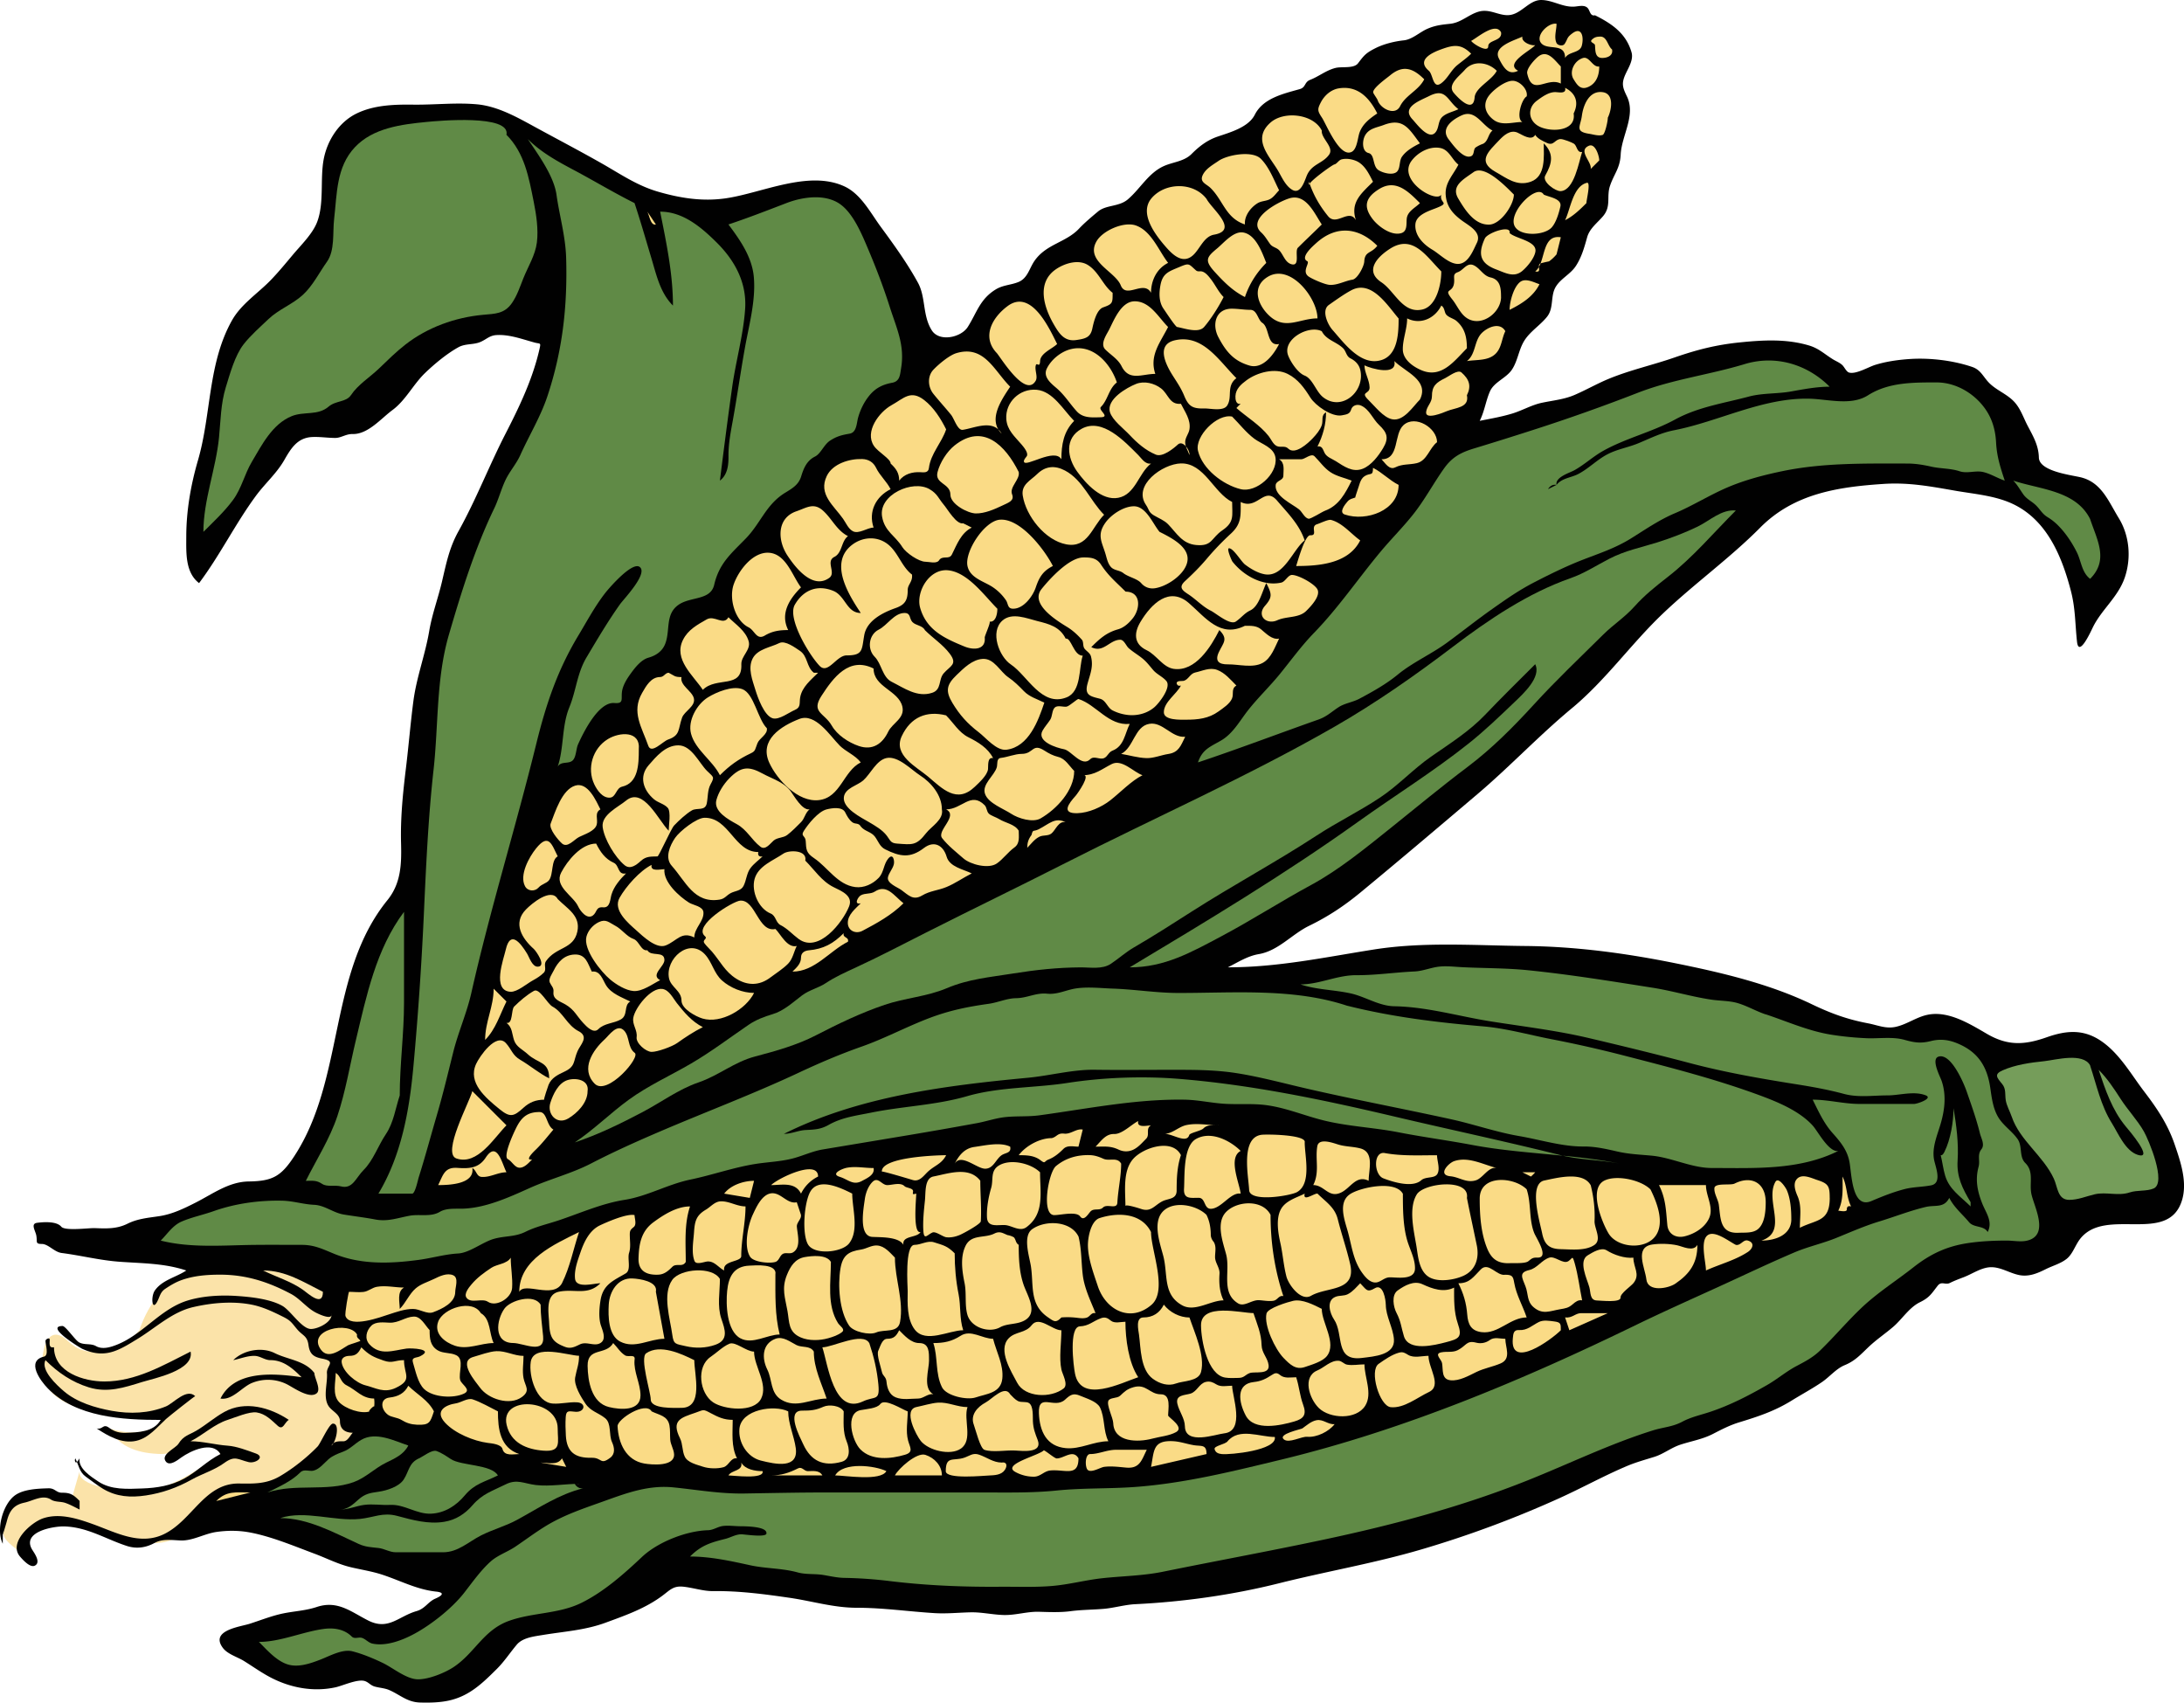 <svg xmlns="http://www.w3.org/2000/svg" viewBox="0 0 383.735 299.093"><path fill="#FBE3A9" clip-rule="evenodd" d="M24.487 233.68c1.628-4.884 5.086-9.313 10.06-11.06 6.656-2.338 12.855.312 18.606 3.631 4.785 2.762 10.531 6.873 12.706 12.227 1.875 4.616-.372 10.253-3.233 13.944-3.162 4.078-7.391 7.223-12.184 9.208-2.968 1.229-5.776 2.692-8.846 3.699-1.433.47-2.822.659-4.078 1.564-1.265.912-2.433 1.632-3.881 2.227-2.966 1.219-4.966 2.431-8.302 1.752-3.036-.617-6.007-1.713-9.003-2.511-5.186-1.381-11.253-2.047-12.845 4.318-1.076-1.076-3-2.022-3-3.777 0-1.882.475-3.573 1.916-4.864 2.837-2.54 6.873-1.428 10.084-.358l1.5-5.25c-.492 2.728 7.237 3.45 8.854 3.6 5.699.527 11.5-3.459 15.896-6.6-2.084-3.624-7.627.049-10.359-.008-3.644-.075-7.376-.963-9.141-4.492 2.373.791 5.11 1.062 7.458.037 1.299-.567 1.482-1.82 2.585-2.487.925-.56 1.469-1.074 1.957-2.05-4.725 3.149-10.549 2.379-15.795 1.241-3.823-.829-7.49-2.479-7.984-6.778-.322-2.807.584-9.044 4.587-5.237 2.068 1.967 4.067 1.952 6.799 1.802 2.797-.15 3.801-1.93 5.643-3.77" fill-rule="evenodd"/><path fill="#010101" clip-rule="evenodd" d="M280.24 2.68c2.951 1.476 5.47 3.167 6.425 6.51.377 1.32-.541 2.701-1.062 3.846-.75 1.647-.494 2.355.249 3.893 1.609 3.328-.93 6.869-1.092 10.224-.115 2.404-1.167 3.392-1.878 5.493-.649 1.917.253 3.575-1.209 5.313-1.002 1.191-2.368 2.152-2.807 3.723-.494 1.768-.972 3.505-1.992 5.055-.959 1.457-2.694 2.212-3.552 3.696-.941 1.63-.273 3.682-1.516 5.228-1.206 1.501-2.952 2.543-3.982 4.189-.992 1.585-1.146 3.567-2.194 5.112-1 1.472-3.12 2.151-3.843 3.795-.738 1.679-.938 3.455-1.797 5.171 1.928-.385 3.871-.715 5.754-1.292 1.744-.536 3.341-1.486 5.134-1.872 1.964-.422 3.923-.584 5.787-1.39 2.049-.885 3.978-2 6.045-2.848 3.77-1.545 7.655-2.39 11.476-3.716 3.981-1.381 7.352-2.242 11.558-2.666 4.083-.411 8.115-.641 12.104.546 1.74.518 2.733 1.526 4.213 2.437.56.344 1.206.579 1.68 1.051.306.306.672 1.11 1.111 1.257 1.168.393 3.497-.989 4.601-1.33 1.938-.598 3.978-.889 5.997-1.03 3.565-.249 7.645.226 11.055 1.381 1.506.511 1.904 1.668 2.919 2.736 1.267 1.333 3.141 1.983 4.435 3.344 1.143 1.201 1.641 2.806 2.395 4.246.972 1.859 1.922 3.431 1.979 5.602.061 2.368 5.437 3.032 7.244 3.439 3.738.844 4.956 4.195 6.805 7.213 1.887 3.08 2.204 7.025 1.04 10.428-1.185 3.46-4.099 5.613-5.643 8.812-.32.662-2.428 5.284-2.743 2.463-.34-3.042-.271-5.82-1.062-8.875-1.533-5.91-4.063-12.188-9.812-15.135-3.23-1.656-7.022-1.914-10.545-2.529-4.317-.754-8.141-1.481-12.562-1.19-7.998.527-15.74 1.678-21.679 7.669-5.305 5.353-11.567 9.836-17.085 15.085-5.621 5.348-10.021 11.68-16.019 16.658-5.803 4.817-10.896 10.254-16.6 15.093-6.809 5.776-13.616 11.551-20.502 17.235-2.872 2.371-5.716 4.262-9.057 5.884-3.026 1.47-5.412 4.391-8.847 4.975-1.995.339-3.65 1.431-5.427 2.318 8.816 0 17.022-1.767 25.66-3.13 8.776-1.386 17.795-.7 26.639-.615 8.792.085 17.524 1.256 26.133 2.99 8.151 1.644 16.588 3.605 24.123 7.22 3.4 1.631 6.264 2.679 9.939 3.376 1.686.319 3.104 1.001 4.862.612 1.937-.428 3.572-1.679 5.509-2.101 3.682-.804 7.472 1.575 10.52 3.345 3.652 2.121 6.581 1.966 10.485.592 3.444-1.213 6.47-1.476 9.613.687 3.222 2.217 5.22 5.84 7.551 8.891 2.227 2.914 4.117 5.727 5.312 9.224 1.043 3.051 2.285 6.66 1.282 9.872-2.454 7.861-13.495.987-17.931 6.801-.824 1.08-1.271 2.634-2.355 3.476-1.07.83-2.408 1.171-3.603 1.768-1.501.751-3.004 1.395-4.718 1.049-1.651-.333-3.2-1.394-4.913-1.38-1.683.013-3.268 1.165-4.803 1.751-.827.316-1.659.626-2.453 1.022-.788.396-1.467-.377-2.138.483-1.088 1.395-1.414 2.062-3.106 2.891-1.927.943-3.137 2.994-4.747 4.363-1.431 1.216-2.972 2.25-4.336 3.554-1.369 1.309-2.351 2.411-4.133 3.138-1.518.62-2.661 2.062-4.013 2.982-1.705 1.162-3.527 2.138-5.281 3.223-3.038 1.88-5.89 2.815-9.288 3.855-1.636.5-3.075 1.253-4.589 2.03-1.832.941-3.783 1.253-5.72 1.888-1.622.531-2.933 1.624-4.562 2.135-1.646.516-3.262.952-4.856 1.629-4.04 1.712-7.896 3.852-11.896 5.659a186.523 186.523 0 01-24.26 8.998c-8.232 2.417-16.661 3.846-24.97 5.931-8.168 2.05-16.812 3.256-25.199 3.664-1.899.093-3.736.667-5.633.825-1.92.159-3.812.153-5.73.403-1.885.246-3.697.161-5.587.108-2.082-.058-4.064.611-6.137.567-1.988-.042-3.902-.52-5.912-.472-2.087.049-4.173.269-6.261.142-4.626-.281-9.087-.945-13.761-.945-3.984 0-7.798-1.175-11.709-1.744-4.444-.647-8.935-1.24-13.417-1.179-1.812.024-3.54-.6-5.329-.78-1.675-.168-2.297.574-3.536 1.51-3.038 2.295-6.538 3.513-10.066 4.811-3.653 1.345-7.282 1.539-11.077 2.17-1.495.248-3.5.46-4.54 1.691-1.216 1.439-2.167 2.938-3.526 4.287-2.532 2.513-4.813 4.748-8.418 5.539-1.638.359-3.404.39-5.075.341-2.213-.063-3.445-1.324-5.354-2.17-.826-.365-1.719-.393-2.579-.631-.733-.202-1.057-.721-1.702-.953-1.256-.451-3.912.8-5.186 1.079-3.896.854-7.934.101-11.448-1.742-1.615-.848-3.106-1.919-4.654-2.88-1.155-.717-2.867-1.18-3.704-2.299-2.309-3.09 3.032-3.701 4.711-4.238 1.955-.624 3.87-1.401 5.886-1.816 2-.411 3.932-.479 5.895-1.131 3.673-1.219 5.991.826 9.031 2.367 3.574 1.811 5.314-.729 8.518-1.647 1.506-.433 2.003-1.635 3.297-2.194 1.262-.546 1.684-1.068.117-1.233-3.366-.354-6.296-1.941-9.48-2.98-1.781-.581-3.638-.862-5.458-1.291-2.251-.53-4.249-1.578-6.401-2.381-3.64-1.357-7.643-3.054-11.462-3.752-1.921-.351-3.896-.348-5.826-.065-2.052.299-4.114 1.551-6.183 1.49-1.583-.046-3.175-.361-4.642.435-1.556.845-3.185 1.075-4.878.525-3.749-1.218-6.912-3.316-10.998-3.428-1.906-.053-7.543.94-5.621 4.09.362.594 1.585 2.229.457 2.798-.835.422-2.125-1.046-2.589-1.581-2.125-2.447 1.946-6.036 4.084-6.743 2.853-.942 5.991.057 8.694 1.028 4.021 1.444 8.255 3.811 12.49 1.768 5.015-2.419 7.133-8.985 13.22-8.898 2.662.037 4.839.089 7.213-1.31 2.304-1.358 4.702-3.264 6.564-5.183.512-.527 2.016-3.994 2.685-4.027 1.357-.069.51 3.419-.247 3.85.455-.799 1.299-.75 2.094-.75.775 0 1.197-1.041 1.656-1.5-1.321 0-2.25-.627-2.25-2.028 0-1.276-1.421-1.738-2.016-2.681-.997-1.575-.131-4.016-.271-5.756-.108-1.348 1.737-2.051-.843-2.553-1.506-.294-2.186-.791-2.402-2.4-.221-1.641-1.02-1.612-1.983-2.746-.99-1.166-1.077-1.508-2.484-2.21-1.747-.873-3.574-1.744-5.502-2.124-3.342-.657-6.987-.337-10.284.426-3.688.854-6.531 3.585-9.672 5.517-3.439 2.114-5.802 3.645-9.844 1.805-.307-.14-6.608-3.955-3.448-3.999.537-.008 2.23 2.488 2.894 2.863.928.523 2.059.141 2.997.672 1.141.646 2.588.18 3.705-.268 4.571-1.832 7.61-6.269 12.365-7.736 2.731-.843 5.936-.998 8.777-.8 2.417.168 5.815.531 7.927 1.755 1.406.813 3.34 3.946 4.915 4.032 1.192.065 3.993-1.231 3.67-2.769.346 1.39-2.229.152-2.658-.062-1.681-.84-2.805-2.452-4.458-3.33-3.916-2.079-7.824-3.377-12.438-3.377-2.291 0-4.607.175-6.781.952-1.039.371-1.936.913-2.849 1.521-.895.597-.944 1.326-1.41 2.231-.946 1.84-1.169-.879-.425-1.935 1.304-1.849 3.709-2.298 5.518-3.502-3.875-1.293-7.75-1.243-11.759-1.539-3.479-.256-6.782-1.108-10.142-1.537-1.294-.165-2.342-1.579-3.474-1.585-1.218-.006-.771-.37-.977-1.483-.158-.856-1.058-2.079.149-2.234 1.207-.156 3.429-.286 4.238.685.654.784 4.83.211 5.88.25 2.065.078 3.869.16 5.755-.776 1.814-.901 3.656-1.032 5.627-1.333 2.243-.342 4.335-1.355 6.34-2.374 3.009-1.528 5.828-3.664 9.311-3.713 4.16-.058 5.673-.862 7.996-4.398 8.929-13.595 5.948-32.12 16.387-45.011 2.416-2.983 2.497-6.37 2.401-10.069-.114-4.397.32-8.705.852-13.067.481-3.945.801-7.913 1.318-11.852.549-4.181 2.072-8.124 2.777-12.284.501-2.959 1.546-5.729 2.233-8.64.774-3.282 1.278-5.972 2.94-8.956 3.054-5.483 5.357-11.468 8.234-17.07 1.44-2.804 2.837-5.636 3.992-8.572a46.472 46.472 0 001.507-4.445c.17-.604.325-1.211.464-1.823.286-1.254.152-.905-.85-1.178-2.156-.586-4.411-1.446-6.681-1.316-1.23.071-1.745.729-2.798 1.195-1.25.553-2.659.26-3.89.937-2.021 1.11-4.236 2.949-5.89 4.545-2.06 1.987-3.412 4.798-5.708 6.491-2 1.475-4.252 4.22-6.924 4.22-1.238-.054-2.082.684-3.129.684-1.369 0-2.729-.231-4.101-.158-2.591.138-3.714 2.045-4.888 4.088-1.325 2.304-3.374 4.089-4.949 6.227-3.625 4.921-6.327 10.453-9.995 15.344-2.459-1.88-2.25-5.379-2.25-8.141 0-4.544.788-9.077 2.056-13.431 2.361-8.109 1.716-17.008 5.979-24.585 1.613-2.867 4.544-4.733 6.79-7.051 1.375-1.419 2.642-2.967 3.911-4.48 1.42-1.693 3.477-3.673 4.266-5.768 1.253-3.326.493-7.493 1.137-10.962.623-3.348 2.692-6.57 5.792-8.078 3.08-1.498 6.618-1.595 9.975-1.552 3.681.047 7.512-.396 11.166-.06 3.814.351 7.355 2.441 10.658 4.236 3.757 2.042 7.555 4.035 11.272 6.146 3.291 1.87 6.205 3.898 9.889 4.967 3.914 1.137 7.795 1.751 11.859 1.17 6.371-.91 14.633-5.052 20.95-2.071 2.867 1.353 4.537 4.643 6.336 7.089 2.293 3.118 4.664 6.402 6.522 9.802 1.407 2.576.777 5.761 2.436 8.374 1.32 2.08 5.134 1.267 6.317-.601 1.601-2.525 2.119-4.861 4.885-6.575 1.301-.806 2.643-.766 4-1.313 1.633-.659 1.917-2.373 2.819-3.691 2.049-3 5.554-3.236 7.861-5.707.921-.986 2.278-2.127 3.327-3.001 1.417-1.181 3.678-.802 5.226-2.12 2.25-1.918 3.685-4.767 6.527-5.939 1.575-.649 3.405-.768 4.672-2.035 1.378-1.377 2.768-2.444 4.629-3.075 2.149-.729 5.366-1.618 6.481-3.819 1.464-2.887 4.893-3.659 7.89-4.502 1.126-.314.774-1.218 1.85-1.637 1.563-.61 2.785-1.673 4.473-2.093 1.068-.266 3.191.154 3.925-.803 1.062-1.387 1.344-1.801 3.09-2.674 1.471-.735 3.327-1.192 4.967-1.366 1.466-.155 2.776-1.428 4.115-2.018 1.396-.614 2.542-.732 4.015-.888 1.97-.208 3.281-1.662 5.083-2.15 2.057-.558 3.724.966 5.647.566 1.907-.396 3.252-2.554 5.188-2.591 2.063-.04 3.863 1.333 6.002 1.15.665-.057 1.662-.326 2.211.223.46.436.44 1.523 1.33 1.304" fill-rule="evenodd"/><path fill="#FADB86" clip-rule="evenodd" d="M273.49 4.18c0 1.073-.475 2.315-.015 3.352.204.461 1.132.639 1.438.17.611-.94.325-1.082 1.357-1.847 1.719-1.275 2.039.794 1.654 2.175-.371 1.333-2.268.989-2.935 2.149 0-2.725-2.985-1.284-4.155-2.553-1.22-1.316 1.25-3.732 2.65-3.446M263.74 5.68c.248 1.58-2.25 1.292-2.25 2.444 0 1.245-2.711-.44-3-.944 1.05-.525 4.29-3.395 5.25-1.5M283.24 8.68c.23 1.093-.832 1.5-1.722 1.5-1.31 0-1.194-1.312-1.278-2.25-.033-.359-1.011-.489-.556-.944.468-.467.886-.556 1.527-.556 1.15 0 1.28 1.681 2.03 2.25M269.74 7.93c-.677.886-5.501 3.201-3 4.5-1.742.871-2.57-.563-3.392-2.18-1.085-2.137 2.875-3.187 4.142-3.82-.24.954 1.54 1.649 2.25 1.5M258.49 9.43c-.743.742-1.609 1.339-2.424 1.997-1.12.907-1.663 2.321-2.827 3.189-1.503 1.122-1.415-1.527-2.193-2.187-2.305-1.953.751-3.246 2.178-3.764 2.15-.782 3.47-1.025 5.26.765M274.24 11.68v3c-2.469-1.234-5.024 2.312-5.901-1.767-.184-.854 1.285-2.45 1.904-2.954 1.66-1.345 2.94.665 4 1.721M280.99 11.68c0 1.464-.458 2.904-1.873 3.569-1.463.688-2.069-.441-2.627-1.319-.844-1.329.119-3.283 1.642-3.74 1.14-.343 1.68 1.674 2.86 1.49M262.99 12.43c-.836 1.671-3.755 2.935-3.895 4.685-.23 2.881-2.872.152-3.681-.827-1.169-1.414 1.02-2.933 1.946-4.003 1.5-1.748 4.09-1.38 5.62.145M250.24 13.93c-.975 1.949-3.262 2.772-4.236 4.722-.891 1.782-3.462.412-3.927-1.002-.121-.368-.777-1.175-.804-1.429-.077-.766 2.433-2.537 2.978-2.99 2.27-1.892 4.05-1.243 5.99.699M268.24 16.93c-.895.509-1.909 3.897-.75 4.5-1.628 0-3.564.708-5.005-.338-1.476-1.072-2.043-2.694-.911-4.237.766-1.045 2.795-2.619 4.152-2.664 1.22-.04 2.78 1.476 2.52 2.739M241.99 19.93c-1.305.87-2.547 1.816-3.11 3.34-.332.901-.417 2.924-1.39 3.41-2.122 1.061-4.428-4.811-5.219-6.009-.788-1.193-.832-1.46-.195-2.692.635-1.229 1.792-2.248 3.184-2.464 3.33-.519 5.37 1.698 6.73 4.415M276.49 19.93c.525 3.359-4.516 3.35-6.396 2.086-1.627-1.093-1.637-3.146-.08-4.31.893-.667 2.071-1.526 3.228-1.526.602 0 2.032.382 1.749-.75 1.9.952 2.45 2.595 1.5 4.5M282.49 20.68c.045.448-.471 2.884-.9 3.021-.723.229-1.654-.09-2.376-.2-2.579-.394-1.519-1.308-1.274-3.157.245-1.854 1.264-4.5 3.674-4.15 2.07.298 1.52 3.199.88 4.486M256.24 19.18c-.883.441-1.93.621-2.709 1.254-.951.772-.607 2.022-1.351 2.861-1.195 1.348-3.303-1.587-3.995-2.318-2.031-2.143 1.253-3.271 2.961-4.125 2.95-1.473 3.1.8 5.1 2.328M262.24 22.93c-.783.598-.736 1.868-1.656 2.328a5.616 5.616 0 00-1.344.672c-.394.394-.175 1.247-.75 1.5-1.387.61-3.272-2.069-3.952-2.945-1.481-1.909.6-3.452 2.269-4.213 2.44-1.116 3.54 1.715 5.43 2.658M232.24 22.93c-.14 1.4 2.219 2.92 1.292 4.231-1.111 1.572-2.994 1.613-3.879 3.583-.402.897-1.067 3.444-2.563 2.62-1.12-.617-1.799-2.068-2.395-3.135-1.503-2.697-4.861-5.703-1.467-8.697 2.39-2.108 7.55-1.522 9.01 1.398M249.49 25.18c-1.143.571-2.42 1.283-3.164 2.357-.506.73-.268 2.017-.864 2.61-.738.735-2.554.209-3.275-.273-1.063-.711-.6-2.719-1.727-2.99-1.188-.286-1.115-2.139-.646-3.031.696-1.322 2.059-1.421 3.302-1.896 3.44-1.317 4.43.637 6.37 3.223" fill-rule="evenodd"/><path fill="#608A46" clip-rule="evenodd" d="M88.987 23.68c3.191 3.191 3.946 7.555 4.794 11.799.446 2.235.839 4.825.553 7.103-.283 2.252-1.55 4.232-2.379 6.303-.592 1.48-1.091 3.036-2.011 4.357-1.333 1.913-2.969 1.864-5.098 2.062-4.871.454-9.715 2.191-13.593 5.207-1.666 1.296-3.166 2.786-4.686 4.246-1.561 1.5-3.679 2.815-4.881 4.627-.87 1.31-2.664.944-3.957 2.051-1.886 1.615-4.302.792-6.462 1.662-3.413 1.375-5.263 5.067-7.031 8.051-1.268 2.14-1.799 4.66-3.29 6.676-1.521 2.058-3.405 3.803-5.208 5.606 0-5.555 2.198-11.061 2.743-16.571.292-2.961.306-5.947 1.189-8.816.728-2.363 1.6-5.584 3.127-7.553 1.202-1.549 2.953-3.085 4.376-4.44 1.819-1.731 4.254-2.594 6.075-4.286 1.734-1.611 2.843-3.879 4.206-5.792 1.412-1.982.979-5.136 1.251-7.476.519-4.453.361-9.133 3.643-12.627 3.201-3.408 8.206-4.021 12.627-4.451 1.908-.185 14.779-1.387 14.012 2.262" fill-rule="evenodd"/><path fill="#FADB86" clip-rule="evenodd" d="M269.74 23.68c.389.675 1.402 1.132 2.075 1.437 1.24.562 1.361-.687 2.425-.687.433 0 1.965.577 2.317.819.556.383.515 1.659 1.433 1.431-.576 1.73-1.378 6.776-3.786 6.896-.913.045-3.309-1.654-2.697-2.738 1.188-2.105 1.594-3.799-.267-5.658 0 2.235.414 5.788-2.277 6.74-2.46.87-4.25-.638-6.207-1.734-3.299-1.849-1.17-3.622.646-5.548.808-.857 1.946-1.888 3.209-1.35.8.339 2.47 1.578 3.14.392" fill-rule="evenodd"/><path fill="#608A46" clip-rule="evenodd" d="M111.49 35.68c1.066 3.197 1.986 6.439 2.958 9.666.886 2.941 1.538 6.081 3.792 8.334 0-5.583-1.16-11.052-2.25-16.5 4.033 0 7.256 2.762 9.959 5.449 3.174 3.153 5.3 7.062 4.97 11.693-.329 4.614-1.625 9.083-2.27 13.652-.772 5.479-1.473 10.966-2.159 16.456 1.355-1.036 1.525-2.742 1.508-4.323-.024-2.156.403-4.266.783-6.377.758-4.211 1.353-8.45 2.11-12.662.724-4.024 1.923-8.275 1.56-12.397-.31-3.514-2.408-6.504-4.461-9.241 3.488-1.163 6.801-2.455 10.218-3.766 2.865-1.099 6.901-1.679 9.527.286 2.261 1.692 3.739 5.301 4.815 7.844 1.406 3.322 2.673 6.635 3.771 10.083 1.19 3.738 2.68 6.731 2.011 10.765-.2 1.208-.207 2.342-1.588 2.596-1.661.306-2.93.931-4.014 2.267-.923 1.137-1.59 2.504-1.973 3.915-.254.937-.237 2.542-1.469 2.757-1.343.235-2.241.443-3.441 1.223-1.077.7-1.628 2.29-2.634 2.793-1.477.738-2.001 2.053-2.452 3.511-.452 1.463-1.567 2.095-2.801 2.851-3.346 2.049-4.3 5.323-6.859 7.974-2.607 2.7-4.727 4.37-5.619 8.208-.643 2.772-4.157 2.023-6.271 3.511-2.407 1.694-1.385 4.524-2.36 6.92-.517 1.271-1.628 2-2.914 2.363-1.29.365-2.356 1.74-3.102 2.77-.695.959-1.45 2.137-1.567 3.35-.119 1.236.315 1.978-1.319 1.845-2.81-.228-5.454 5.205-6.378 7.248-.353.78-.323 2.13-.882 2.765-.707.803-2.095.109-2.699 1.171 1.128-3.384.686-7.096 2.043-10.422 1.218-2.985 1.355-5.98 3.026-8.784 1.899-3.186 3.73-6.301 5.884-9.334.62-.874 4.902-5.309 3.493-6.517-1.301-1.115-5.446 3.711-6.109 4.563-1.807 2.322-3.191 4.932-4.705 7.445-3.699 6.145-5.698 12.13-7.409 19.082-3.594 14.608-8.089 29.035-11.397 43.704-.806 3.571-2.303 6.886-3.185 10.43-.931 3.74-1.823 7.468-2.909 11.169-1.063 3.626-2.037 7.28-3.176 10.883-.104.328-.612 2.783-1.118 2.783h-5.94c4.041-6.734 5.445-14.623 6.148-22.337a580.302 580.302 0 001.806-26.088c.398-8.674.771-17.358 1.731-25.992.885-7.962.441-16.022 2.7-23.77 2.196-7.532 4.55-15.109 7.958-22.174.788-1.634 1.226-3.414 2.01-5.04.737-1.527 1.89-2.798 2.586-4.352 1.531-3.412 3.546-6.711 4.731-10.256 2.688-8.043 3.566-15.903 3.316-24.373-.113-3.807-1.166-7.352-1.693-11.084-.469-3.322-3.196-7.014-5.043-9.784 2.318 2.318 5.148 3.874 8.016 5.399 3.58 1.897 7.07 4.01 10.72 5.834" fill-rule="evenodd"/><path fill="#FADB86" clip-rule="evenodd" d="M280.99 28.18l-1.5 1.5c.261-1.237-2.338-3.199-.318-4.074 1.13-.491 1.82 1.817 1.82 2.574M256.24 28.93c-.876 1.752-2.364 3.144-2.23 5.252.133 2.089 1.236 3.364 2.852 4.561 1.227.908 3.553 2.046 2.624 3.929-.635 1.284-1.46 3.537-3.146 3.683-1.626.141-3.35-1.706-4.666-2.485-1.576-.934-3.144-2.493-2.986-4.478.127-1.615 2.254-2.301 3.503-2.782 2.799-1.078.648-.816 1.05-2.431-.852 1.594-7.862-2.528-5.181-5.994 1.109-1.434 3.107-2.53 4.958-2.195 1.61.289 2.08 2.052 3.24 2.94M224.74 33.43c-.537.537-.954 1.227-1.656 1.578-.666.333-1.447.287-2.094.672-1.218.727-2.398 2.257-2.25 3.75-3.399-1.133-3.8-4.2-6.035-6.398-.75-.738-1.987-1.013-1.376-2.291.539-1.125 1.783-1.792 2.768-2.475 1.555-1.077 5.963-1.878 7.456-.353 1.47 1.505 2.26 3.663 3.19 5.517M241.24 31.93c-2.029 2.028-4.047 3.612-3 6.75-1.22-2.14-3.405 1.127-4.896-.707-1.523-1.875-2.588-3.748-3.354-6.043a.822.822 0 00.053.625c-.463-.354 4.006-3.587 4.411-3.672.454-.095.752-.76 1.288-.891.768-.187 1.636-.06 2.367.208 1.61.589 2.41 2.301 3.13 3.73" fill-rule="evenodd"/><path fill="#FADB86" clip-rule="evenodd" d="M265.99 34.18c0 1.824-2.323 5.196-4.298 5.275-2.616.105-4.301-2.606-5.466-4.562-1.336-2.242.899-3.372 2.67-4.649 1.96-1.412 5.78 2.62 7.1 3.936M278.74 35.68c-1.134 1.133-2.3 2.275-3.75 3 .92-1.839 1.372-5.973 3.841-6.569.73-.177-.13 3.149-.09 3.569M249.49 35.68c-.822.821-2.186 1.435-2.321 2.729-.094.882.152 2.214-.965 2.545-1.741.516-4.009-1.155-5.005-2.439-1.735-2.239-1.279-3.831 1.139-5.316 2.94-1.81 5.15.485 7.15 2.481M211.99 34.93c.871 1.744 5.815 5.499 1.314 6.296-1.786.316-2.475 2.514-3.685 3.607-1.804 1.63-3.565-.064-4.794-1.477-1.817-2.088-4.795-5.922-2.45-8.591 2.41-2.755 7.33-2.809 9.61.165M271.24 34.18c.91.455 3.245.698 2.919 2.116-.262 1.141-.718 2.709-1.479 3.609-1.211 1.431-5.308 1.683-6.445.002-1.59-2.344 3.81-7.785 5-5.727M232.24 39.43c-1.381 1.38-2.814 2.708-4.195 4.088-.611.612.479 3.345-1.143 2.895-1.135-.316-1.425-1.73-2.168-2.472-.481-.479-1.165-.502-1.592-1.094-.523-.726-.897-1.417-1.565-2.032-2.544-2.341 2.931-5.355 4.978-5.975 2.92-.889 4.4 2.668 5.68 4.59M115.24 39.43c-.918.229-1.099-1.448-1.5-2.25l1.5 2.25M205.24 46.18c-1.99.995-3 3.082-3 5.25-1.305-2.303-4.346 1.137-5.32-1.306-.984-2.464-6.312-4.228-4.238-7.767 1.091-1.861 4.787-3.489 6.893-2.75 2.74.961 4.02 4.453 5.67 6.573M241.99 43.18c-1.08 1.414-2.186.906-2.285 2.773-.045.833-1.176 3.032-2.072 3.176-1.343.214-2.599.982-3.992.914-.823-.041-2.99-.978-3.688-1.449-1.322-.893.274-2.428-.276-2.716-1.293-.678 1.033-2.676 1.623-3.207 3.51-3.154 7.44-2.75 10.7.509M265.24 40.93c.985.985 4.838 1.38 4.536 3.273-.187 1.167-1.432 2.654-2.299 3.389-1.481 1.255-3.039.317-4.561-.248-2.829-1.051-3.313-2.667-2.017-5.464.45-.98 4.65-2.455 4.34-.95M222.49 46.18c-1.697 1.697-2.989 3.719-3.75 6-2.146-1.073-3.712-2.661-5.309-4.413-1.857-2.04-1.431-2.591.446-4.148 1.155-.96 2.874-3.08 4.579-2.774 2.23.4 3.32 3.57 4.03 5.335M273.49 44.68a7.04 7.04 0 01-1.314 1.232c-.524.103-1.043.225-1.558.368-.629.463.405 1.667-.878 1.399 1.926-1.472 1.001-6.549 4.5-6l-.75 3.001M253.24 47.68c0 2.173-.795 6.119-3.342 6.692-3.449.776-4.849-3.248-7.188-4.788-2.929-1.929-.888-4.359 1.544-5.905 4.02-2.556 6.33 1.339 8.99 4.001M195.49 51.43c0 1.785.04 1.964-1.662 2.566-1.177.417-1.686 2.702-1.91 3.747-.33 1.54-1.225 1.755-2.792 1.986-2.112.312-3.031-1.127-3.973-2.75-1.746-3.008-3.075-7.319.38-9.683 1.496-1.023 3.874-1.784 5.562-.774 1.95 1.172 2.7 3.622 4.39 4.908M263.74 52.18c0 2.591-3.1 5.096-5.599 3.925-1.477-.691-2.013-2.317-2.972-3.509-1.647-2.046.031-1.007.305-2.822.157-1.047-.327-1.614.663-1.962 1.042-.366 1.62-1.844 2.909-1.158 1.053.561 1.605 1.802 2.839 2.079 1.75.393 1.85 1.933 1.85 3.447M214.99 52.18c-.835 1.67-2.206 3.841-3.417 5.251-1.005 1.171-3.507.22-4.757.011-.297-.049-2.078-2.783-2.339-3.147-.882-1.229-.846-2.826-.572-4.252.395-2.054 1.476-2.357 3.257-3.111 1.829-.774 1.657-.607 2.95.543.361.322.689.11 1.098.22.635.171 1.136.825 1.52 1.312.79 1.002 1.35 2.268 2.26 3.173M231.49 55.93c-3.15 0-5.635 2.11-8.414-.417-2.093-1.903-3.264-5.129-.304-6.898 3.95-2.367 8.71 3.755 8.71 7.315M270.49 49.93c-1.093 2.185-3.138 3.444-5.25 4.5 0-1.379.691-3.982 1.834-4.885.96-.762 2.45.062 3.42.385M245.74 55.93c0 2.475-.095 6.364-2.965 7.304-3.652 1.196-6.642-3.021-8.645-5.269-.867-.972-1.994-3.453-.644-4.4 1.204-.844 2.648-1.883 3.931-2.568 3.56-1.909 6.37 2.671 8.31 4.933M205.24 57.43c-1.377 2.755-3.335 4.995-2.25 8.25-2.336 0-4.58 1.339-5.922-1.344-.627-1.254-1.896-1.974-2.855-2.934-.978-.977.212-2.601.677-3.519.874-1.728 2.129-4.954 4.486-4.954 2.69.001 4.17 2.827 5.85 4.501M185.74 60.43c-.845.845-2.924 1.602-2.991 2.99-.063 1.31-.586.136-.759.76-.227.817.399 1.989-.016 2.706-1.818 3.142-6.222-4.217-6.842-4.87-2.637-2.775-.914-6.15 1.908-8.248 4.17-3.098 7.35 3.962 8.7 6.662M257.74 61.18c-2.188 2.19-4.422 5.328-7.928 3.883-1.489-.613-3.307-1.865-3.333-3.663-.027-1.803.761-3.614.761-5.47 2.354 1.177 4.869.011 6-2.25.483.278.528.849.709 1.311.285.726 1.395.908 1.938 1.372 1.52 1.304 1.85 2.89 1.85 4.817M221.74 56.68c1.388.798.776 4.217 3 3.75-.893 1.784-2.831 4.463-5.178 3.792-2.844-.813-4.193-2.541-5.48-4.973-1.177-2.225-.498-5.014 2.319-5.022 1.103-.003 2.193.203 3.293.203 1.17 0 1.29 1.672 2.05 2.25M264.49 58.18c-.639 1.278-.635 2.886-1.694 3.944-1.308 1.309-3.388 1.027-5.056 1.306 1.587-1.213 1.247-3.542 2.604-4.916 1.03-1.04 3.2-2.004 4.15-.334M232.24 58.18c.776 1.553 2.588 1.855 3.75 3 .537.528.552 1.401 1.278 1.764.835.417 1.49 1.057 1.722 1.986.94 3.778-3.22 7.446-6.522 4.843-1.265-.997-1.809-3.235-3.255-3.803-1.162-.457-2.429-2.346-2.873-3.507-1.1-2.848 3.6-5.426 5.89-4.283M217.24 66.43c-1.834 1.402-.648 3.249-1.614 4.795-.678 1.086-2.969.504-4.01.529-2.063.048-2.771-.343-3.553-2.243-.55-1.34-1.302-2.411-2.068-3.629-1.203-1.914-2.897-5.344.432-6.103 4.92-1.122 7.73 3.579 10.81 6.651M196.24 67.18c-1.427 1.084-1.569 3.069-2.806 4.306-.553.554 1.744 1.77-.069 1.814-1.506.037-3.071.173-4.172-1.039-1.284-1.415-2.132-2.872-3.613-4.129-1.019-.865-2.35-1.972-1.645-3.402.76-1.543 2.413-2.904 4.072-3.359 3.93-1.082 7.09 2.397 8.23 5.809M177.49 67.93c-1.638 2.458-3.919 5.831-1.5 8.25-1.506-2.617-4.763-.969-6.83-.674-.917.131-1.492-1.943-2.063-2.647-1.014-1.249-2.106-2.433-3.106-3.682-.954-1.191-1.08-3.068 0-4.218.882-.939 2.798-2.55 4.04-2.921 4.91-1.468 6.61 3.044 9.46 5.892" fill-rule="evenodd"/><path fill="#608A46" clip-rule="evenodd" d="M321.49 67.93c-2.289 0-4.545.435-6.789.836-2.447.438-5.029.257-7.437.901-4.45 1.191-8.84 1.795-12.959 4.034-4.077 2.216-8.624 3.257-12.652 5.515-1.771.993-3.28 2.421-5.043 3.395-.849.468-3.404 1.213-3.12 2.568.902-1.18 2.54-1.257 3.775-1.892 1.89-.971 3.364-2.569 5.258-3.529 1.708-.865 3.601-1.17 5.356-1.897 2.128-.88 3.969-1.833 6.256-2.279 7.863-1.534 15.593-5.75 23.807-5.543 3.269.082 7.299 1.29 10.275-.601 3.614-2.295 7.934-2.258 12.06-2.258 3.615 0 7.078 2.202 8.928 5.254.973 1.605 1.417 3.431 1.512 5.293.124 2.441.756 4.399 1.523 6.703-1.279-.427-2.432-1.18-3.75-1.5-1.389-.336-2.821.31-4.196-.148-1.564-.522-3.32-.438-4.932-.802-1.396-.314-2.79-.55-4.225-.55-7.407 0-14.841-.164-22.131 1.369-3.229.679-6.465 1.531-9.507 2.831-3.152 1.348-6.062 3.198-9.221 4.532-2.725 1.15-5.171 2.842-7.67 4.399-2.879 1.793-5.711 2.67-8.811 3.889-2.718 1.068-5.575 2.472-8.176 3.815-2.759 1.425-4.916 2.94-7.438 4.72-2.691 1.898-5.268 3.952-7.922 5.899-2.749 2.019-6.062 3.472-8.669 5.618-2.045 1.683-4.416 3.001-6.758 4.248-1.149.612-2.557.775-3.642 1.481-1.273.828-2.058 1.646-3.544 2.17-7.061 2.49-14.058 5.159-21.161 7.527.756-2.267 2.093-2.714 4.025-3.826 2.137-1.229 3.297-3.457 4.775-5.332 1.764-2.236 3.835-4.204 5.627-6.415 1.963-2.42 3.778-4.928 5.954-7.17 4.315-4.445 7.733-9.508 11.687-14.253 1.888-2.265 3.988-4.344 5.815-6.661 1.98-2.511 3.488-5.353 5.336-7.959 1.435-2.024 2.981-2.841 5.312-3.542a614.106 614.106 0 0010.198-3.192 326.29 326.29 0 0018.606-6.598c6.072-2.354 12.494-3.132 18.697-5.014 5.41-1.649 10.98-.012 14.95 3.959" fill-rule="evenodd"/><path fill="#FADB86" clip-rule="evenodd" d="M249.49 70.18c-1.214 1.214-2.881 3.926-4.938 3.46-1.513-.343-2.946-2.237-4.047-3.308-1.65-1.606.178-1.007.137-2.298-.041-1.319-.902-2.564-.902-3.854 1.148.574 5.811 1.914 5.25-.75 1.88 1.887 6.19 3.359 4.5 6.75M257.74 69.43c.472 2.242-2.061 2.169-3.558 2.809-.504.215-3.769 1.587-3.607.136.114-1.037 1.021-1.641 1.019-2.764-.004-1.801.736-2.417 2.342-3.193.629-.304 2.199-1.56 2.847-.992 1.35 1.188 1.78 2.348.96 4.004M226.24 65.68c1.832.916 2.93 2.468 3.992 4.155.89 1.416 3.787 3.463 5.546 3.123.861-.167 1.378-.208 1.628-1.036.227-.748 1.098-.964 1.741-.675 1.473.662 2.044 2.352 3.16 3.401 1.444 1.357 1.753 2.316.703 4.08-.793 1.333-2.064 3.022-3.564 3.613-1.812.714-3.327-.438-4.741-1.33-.681-.43-1.603-.703-1.985-1.478-.281-.571-.409-1.252-1.229-1.104.941-1.882 1.5-3.887 1.5-6-.936.533-.47 1.419-.75 2.25-.279.827-.965 1.651-1.557 2.28-.836.886-3.146 3.042-4.358 1.829-.558-.559-1.33-.129-1.983-.43-.664-.305-1.006-1.21-1.431-1.747-1.566-1.979-3.792-3.289-5.671-4.933.235-.265.485-.515.75-.75-.833.19-.949-.777-.921-1.352.062-1.261.981-2.063 1.929-2.763 1.9-1.406 5.01-2.247 7.24-1.133M207.49 70.93c.702 1.406 1.774 2.832 1.5 4.5-.132.795-.75 1.419-.75 2.25 0 .817.501 1.505.75 2.25.126-.803-1.137-2.674-2.035-1.844-.736.68-2.68 2.276-3.875 1.776-1.819-.76-3.294-2.055-4.626-3.479-.995-1.064-3.021-2.578-3.435-3.995-.652-2.238 2.96-4.298 4.604-4.951 1.421-.563 3.191-.124 4.373.787 1.32 1.009 1.46 2.907 3.5 2.706M188.74 73.93c-1.869 1.869-2.25 4.208-2.25 6.75-1.188-2.086-6.379 1.524-6.583.412-.062-.337.336-.706.498-.954.362-.556-.585-1.665-.914-2.053-1.186-1.399-2.552-2.514-2.683-4.49-.193-2.911 2.35-5.391 5.326-5.125 2.9.26 4.72 3.594 6.59 5.46M166.24 75.43c-.793 2.379-2.719 4.246-3.031 6.804-.104.86-.867.754-1.513.717-1.401-.079-2.822.323-3.706 1.479 0-1.346-.554-2.111-1.5-3 .001-.836-2.18-1.978-2.937-3.1-1.683-2.494.91-5.95 3.098-7.159 2.141-1.183 3.344-2.75 5.742-.886 1.68 1.308 2.91 3.261 3.85 5.145M216.49 73.18c1.299 1.298 2.425 2.788 3.906 3.895 1.283.958 3.486 1.511 3.72 3.377.353 2.827-3.354 6.149-6.126 5.478-3.09-.748-6.742-3.534-7.5-6.75-.59-2.502 3.33-6.56 6-6M252.49 77.68c-1.349 1.031-1.737 3.245-3.547 3.677-1.315.314-2.525.109-3.797.745-1.059.529-1.804-.82-2.406-1.422 3.214 0 2.085-4.421 3.876-6.017 2.06-1.832 5.88.492 5.88 3.017M199.99 79.93c.621.622 1.201 1.665 2.25 1.5-2.188 1.672-2.729 5.44-5.761 6.016-2.928.556-5.671-2.474-7.198-4.576-1.784-2.456-2.291-5.885.786-7.56 3.62-1.973 7.52 2.221 9.92 4.62M178.99 82.93c.271 1.29-1.667 2.612-1.165 3.901.442 1.134-.59 1.443-1.729 1.986-1.392.664-3.096 1.402-4.649 1.376-1.399-.024-4.457-1.621-4.457-3.291 0-2.038-2.803-1.867-2.261-3.977.431-1.677 1.641-3.592 2.981-4.665 5.02-4.013 8.95-.013 11.29 4.67" fill-rule="evenodd"/><path fill="#FADB86" clip-rule="evenodd" d="M237.49 84.43c-1.095 2.189-2.232 4.389-4.673 5.284-.542.199-2.509 1.482-2.907 1.409-.696-.129-1.129-1.217-1.659-1.638-1.234-.979-4.333-2.325-4.112-4.28.093-.822 1.352-.765 1.352-1.65 0-.985.303-2.28-.75-2.875h3.892c.63 0 1.746-1.112 2.331-.528.925.925 1.676 2.041 2.777 2.778 1.13.758 2.5 1 3.75 1.5M156.49 85.93c-2.605 1.303-3.945 3.917-3 6.75-1.094 0-2.599 1.194-3.641.637-.807-.433-1.213-1.463-1.714-2.177-1.625-2.314-4.419-4.33-2.863-7.536 1.043-2.148 3.971-3.038 6.216-2.967 1.089.034 1.946.533 2.43 1.524.67 1.399 1.87 2.396 2.56 3.769M216.49 88.18c0 2.379.445 3.506-1.706 4.972-2.022 1.378-1.753 2.855-4.614 2.591-2.459-.227-3.419-2.081-4.929-3.644-.684-.708-1.688-1.077-2.517-1.576-.948-.571-.831-1.041-1.364-1.815-2.381-3.457 2.918-7.223 6.12-7.3 4.12-.098 5.74 5.139 9.01 6.772M193.99 90.43c-2.136 2.136-2.856 5.917-6.666 5.189-3.689-.705-7.064-4.955-7.625-8.567-.3-1.932 1.367-2.638 2.554-3.795 1.437-1.401 3.1-1.54 4.875-.597 3.15 1.67 4.44 5.347 6.87 7.77M245.74 85.18c0 4.514-5.686 6.479-9.45 5.208-1.137-.383.082-1.829.463-2.276.422-.495.812-.505 1.381-.718-.067.025.348-1.186.343-1.172.342-.835.464-2.066 1.305-2.589 1.036-.643 1.459.073 1.459-1.452 1.62.811 2.87 2.187 4.5 2.999" fill-rule="evenodd"/><path fill="#608A46" clip-rule="evenodd" d="M367.24 91.18c1.239 3.716 3.306 7.195 0 10.5-1.48-1.125-1.554-3.106-2.328-4.656-.849-1.697-1.965-3.387-3.311-4.732a9.495 9.495 0 00-1.783-1.412c-1.002-.609-1.262-1.27-2.047-2.066-.689-.7-1.626-1.092-2.216-1.9-.604-.828-1.085-1.751-1.815-2.482 4.69 1.563 10.98 1.714 13.5 6.748" fill-rule="evenodd"/><path fill="#FADB86" clip-rule="evenodd" d="M169.24 91.93l1.5.75c-1.887.943-2.601 2.951-3.484 4.719-.514 1.028-1.689.029-2.315 1.108-.502.553-1.699.173-2.326.173-1.178 0-3.447-1.57-4.063-2.564-1.252-2.02-3.122-2.754-3.568-5.359-.659-3.85 5.38-6.537 8.321-4.835 1.417.819 1.588 1.648 2.498 2.714.72.845 2.23 3.547 3.44 3.294" fill-rule="evenodd"/><path fill="#010101" clip-rule="evenodd" d="M271.99 85.93c.322-.56.868-.883 1.5-.75l-1.5.75" fill-rule="evenodd"/><path fill="#FADB86" clip-rule="evenodd" d="M229.24 94.93c-2.056 1.571-3.669 6.585-7.063 5.945-1.235-.233-2.428-.955-3.419-1.702-.676-.509-2.077-2.936-2.839-2.852-.425.047.47 2.14.644 2.358 1.346 1.684 3.252 3.028 5.351 3.573 1.049.272 2.155.329 3.216.089.725-.164 1.177-1.383 1.926-1.343 1.145.061 3.649 1.419 4.339 2.398.832 1.18-1.146 3.196-1.898 3.936-1.294 1.272-3.445.89-5.069 1.625-1.907.863-3.691-.798-2.163-2.538 1.387-1.577 1.154-2.132.228-3.989-.703 1.403-1.26 4.045-2.794 4.788-1.089.527-1.51 1.238-2.556 1.963-1.026.71-3.486-1.453-4.427-1.915-1.407-.691-2.611-2.018-3.958-2.888-1.115-.72-1.666-1.254-.54-2.3 1.385-1.285 2.562-2.444 3.797-3.901a48.413 48.413 0 014.229-4.412c1.918-1.757 1.748-3.166 1.748-5.585 2.966 1.483 4.145-2.887 6.408-.223 1.85 2.178 3.89 4.162 4.83 6.961M148.99 94.18c-1.205.915-.982 2.936-2.391 3.65-1.587.804.354 2.784-.895 3.684-2.969 2.141-6.051-1.957-7.366-3.957-1.738-2.643-1.886-6.557 1.614-7.75 1.766-.603 3.012-1.588 4.663-.094 1.59 1.432 2.41 3.48 4.39 4.471M203.74 93.43c2.624 1.312 6.393 3.287 4.336 6.542-1.003 1.587-3.218 3.029-5.067 3.348-.958.166-1.853-.13-2.492-.874-.701-.814-2.244-1.061-3.144-1.772-.672-.532-1.63-.434-2.204-1.098-.509-.588-.683-1.411-.891-2.137-.635-2.211-1.627-3.408-.048-5.624 1.012-1.421 3.177-2.856 4.962-2.88 2.18-.037 3.36 3.082 4.54 4.489" fill-rule="evenodd"/><path fill="#608A46" clip-rule="evenodd" d="M304.99 89.68c-3.954 3.954-7.546 8.237-11.979 11.684-2.067 1.607-4.066 3.199-5.816 5.159-1.694 1.898-3.702 3.168-5.485 4.934-4.102 4.063-8.287 8.022-12.185 12.285-3.614 3.954-7.394 7.761-11.683 10.989-4.655 3.503-9.127 7.223-13.673 10.863-4.249 3.402-8.947 7.236-13.734 9.827-5.342 2.891-10.454 6.188-15.817 9.04-5.332 2.835-9.988 5.47-16.128 5.47 13.588-8.153 27.197-16.317 40.094-25.544 6.493-4.646 13.305-8.868 19.551-13.854 2.792-2.229 5.345-4.688 7.924-7.153 1.506-1.44 4.816-4.432 3.682-6.699-2.944 2.946-5.922 5.86-8.795 8.876-2.792 2.93-6.234 5.08-9.532 7.38-3.126 2.18-5.724 5.028-8.897 7.144-3.614 2.409-7.534 4.317-11.174 6.693-7.18 4.688-14.751 8.747-21.976 13.37-3.341 2.138-6.697 4.29-10.128 6.281-1.467.852-2.662 1.954-4.054 2.882-1.516 1.011-3.617.617-5.33.627-4.02.023-7.878.434-11.84 1.073-4.135.668-7.789.946-11.688 2.595-3.466 1.466-7.333 1.703-10.892 2.911-4.251 1.442-8.146 3.327-12.123 5.378-3.271 1.688-7.067 2.756-10.618 3.689-3.693.971-6.398 3.342-9.975 4.567-3.511 1.204-6.522 3.468-9.781 5.185-3.862 2.034-7.8 3.966-11.949 5.349 3.36-2.24 6.218-5.116 9.475-7.488 3.432-2.5 7.336-4.248 10.989-6.385 3.517-2.057 6.701-4.48 10.054-6.769 1.294-.883 2.74-1.442 4.235-1.883 2.003-.591 3.567-2.09 5.199-3.314 1.265-.95 2.864-1.284 4.174-2.158 1.598-1.066 3.356-1.853 5.095-2.655 4.213-1.944 8.325-4.098 12.464-6.193 8.127-4.112 16.331-8.07 24.45-12.197 15.7-7.982 31.98-15.168 47.262-23.928 7.299-4.185 14.228-9.036 20.913-14.116 6.266-4.761 13.219-9.434 20.646-12.029 2.416-.844 4.541-2.241 6.809-3.41 2.835-1.462 5.51-1.954 8.481-2.89 2.294-.723 4.896-1.711 7.053-2.765 2.13-1.037 4.19-3.076 6.72-2.825" fill-rule="evenodd"/><path fill="#FADB86" clip-rule="evenodd" d="M238.99 94.93c-2.049 4.094-7.216 4.5-11.25 4.5.25-.749 1.532-5.453 2.487-5.404 1.441.075-.113-1.549 1.192-1.942.517-.156 1.961-.877 2.442-.751 2.02.529 3.49 2.426 5.13 3.597M184.99 99.43c-1.731.865-2.398 1.968-3 3.75-.529 1.568-2.126 3.75-3.972 3.75-1.035 0-.838-.858-1.278-1.5a8.658 8.658 0 00-2.258-2.254c-1.572-1.069-4.037-1.595-4.492-3.746-.532-2.531 2.962-7.886 5.652-8.132 3.66-.339 7.97 5.368 9.35 8.128M160.24 100.93c.151 1.269-.75 1.737-.75 2.696 0 1.711-.403 2.58-2.104 3.18-2.187.771-5.059 2.156-5.531 4.756-.465 2.562-.146 3.574-3.096 3.57-1.803-.002-3.261 3.375-4.742 1.848-1.778-1.832-5.746-8.34-4.367-10.747 1.476-2.577 3.943-3.587 6.765-2.436 2.135.871 2.338 3.883 4.824 3.883-2.148-3.224-5.65-8.82-1.521-11.974 1.991-1.521 4.747-1.578 6.638.208 1.54 1.458 2.18 3.717 3.88 5.016" fill-rule="evenodd"/><path fill="#FADB86" clip-rule="evenodd" d="M140.74 103.18c-2.048 2.048-3.699 4.601-2.25 7.5-1.529 0-2.768.17-4.101.96-1.473.872-1.76-.891-2.871-1.446-2.408-1.205-3.439-5.029-2.629-7.46.805-2.415 3.343-5.822 6.209-5.634 3.02.201 4.11 4.054 5.64 6.084M197.74 103.93c2.789 0 2.638 2.973 1.314 4.651-.67.849-1.558 1.673-2.617 1.972-2.04.575-3.217 1.647-4.697 3.127 2.17 1.085 3.167-1.274 5.086-1.298.664-.008 1.045 1.073 1.457 1.447.888.806 1.971 1.361 2.839 2.185.551.522 1.01 1.128 1.504 1.7.664.768 1.678 1.171 2.304 1.915.93 1.104-1.304 3.924-2.1 4.606-1.238 1.062-2.882 1.508-4.493 1.376a7.841 7.841 0 01-2.835-.807c-.936-.466-1.172-1.781-2.219-2.055-1.58-.414-2.752-.553-2.227-2.553.449-1.705 1.105-3.045.631-4.879-.15-.581-.724-.888-1.086-1.312-.423-.496-.148-1.222-.525-1.644-.743-.831-1.581-1.614-2.561-2.215-1.776-1.09-6.625-4.031-4.506-6.68 1.433-1.791 4.849-5.518 7.32-5.542 1.338-.013 2.375.082 3.148 1.295 1.25 1.927 2.67 3.087 4.28 4.697M175.24 106.93c0 1.007-.33 2.43-1.39 2.26.312.05-.858 2.515-.83 2.816.197 2.119-1.883 2.257-3.593 1.551-3.419-1.41-6.615-2.829-7.75-6.769-.802-2.783 1.585-6.941 4.909-6.606 3.48.35 6.41 4.51 8.65 6.75" fill-rule="evenodd"/><path fill="#FADB86" clip-rule="evenodd" d="M218.74 109.93c.979 0 1.995-.06 2.806.601.854.696 1.951 1.91 3.194 1.649-.731 1.466-1.356 3.448-2.898 4.278-1.762.948-4.198.223-6.113.248-1.565.021-2.319-.569-1.574-2.146.794-1.681 1.692-2.273.086-3.879-1.443 2.887-4.195 7.365-8.019 6.815-1.904-.274-3.025-2.454-4.755-3.277-2.287-1.089-2.251-3.036-1.077-4.986 1.913-3.177 5.044-6.275 8.5-3.291 2.95 2.56 5.5 6.16 9.84 3.99M162.49 110.68c1.426 1.426 3.173 2.537 4.395 4.166 1.416 1.887.06 2.117-1.086 3.445-.943 1.094-.322 2.851-2.005 3.408-2.641.875-4.917-.826-7.147-1.94-1.617-.808-1.754-3.176-2.962-4.384-1.368-1.368-1.047-3.893.712-4.772 1.509-.754 2.699-2.922 4.538-2.922 1.123 0 .798.969 1.37 1.585.62.64 1.73.58 2.2 1.4M127.99 108.43c1.28 1.28 3.016 2.362 3.548 4.2.446 1.543-1.342 2.6-1.282 4.078.18 4.385-4.365 2.07-6.767 4.472-1.703-2.553-5.196-5.356-3.486-8.778.892-1.784 2.506-2.643 4.158-3.592 1.41-.81 2.93 1.18 3.83-.38M187.24 112.18c1.001-.208 1.371 3 3 3-.737 2.213-.187 6.277-2.846 7.329-4.392 1.737-6.897-3.865-9.769-5.775-2.088-1.39-3.735-5.753-1.491-7.726 1.687-1.482 4.284-.37 6.128.09 2.09.52 3.94 1 4.98 3.08M142.99 118.18h.75c-1.248 1.248-2.827 2.489-3.148 4.335-.176 1.015.18 1.729-.957 2.21-1.004.425-2.753 1.777-3.863 1.457-1.505-.435-2.644-3.673-3.042-4.982-.521-1.712-1.366-3.767-.504-5.491.858-1.716 3.152-1.972 4.699-2.745 1.035-.518 2.784.811 3.586 1.339 1.45.94 1.16 2.86 2.47 3.86M183.49 123.43c-1.058 3.177-2.728 7.756-6.631 8.271-1.773.234-3.618-2.099-4.893-3.07-1.964-1.496-3.361-3.046-4.623-5.148-1.261-2.101-1.03-3.21.721-4.891 1.255-1.205 2.761-2.74 4.615-2.847 2-.114 3.036 2.246 4.48 3.226 1.02.692 1.889 1.551 2.74 2.436.97 1.01 2.36 1.41 3.59 2.02M153.49 117.43c0 3.29 4.39 3.837 5.056 6.694.483 2.074-1.754 2.881-2.479 4.404-1.016 2.133-2.742 3.345-5.169 2.522-1.824-.618-3.803-1.93-4.755-3.585-1.292-2.247-3.686-2.312-1.819-5.208 2.1-3.25 4.87-6.97 9.17-4.82" fill-rule="evenodd"/><path fill="#FADB86" clip-rule="evenodd" d="M217.24 120.43c-.973.553-.412 1.469-.784 2.306-.413.931-1.56 1.664-2.356 2.24-1.739 1.257-3.639 1.455-5.725 1.451-.906-.002-3.885.146-3.885-1.303 0-1.814 2.246-3.188 3-4.694-.373.11-.62-.002-.743-.337-.082-.614.961-.412 1.236-.49.861-.244 1.117-1.275 2.024-1.469 1.27-.27 2.539-.949 3.852-.454 1.38.52 2.35 1.72 3.37 2.74M119.74 118.93c-.313 1.493 1.888 2.441 2.177 3.756.308 1.399-1.658 2.221-2.075 3.384-.732 2.045-.273 3.094-2.466 3.849-.936.322-2.938 2.622-3.476 1.073-1.125-3.238-3.01-5.908-1.079-9.266.697-1.213 1.557-2.795 3.168-2.795.665 0 .897-.75 1.5-.75 1.05.53.99.76 2.26.76M134.74 127.93c.171 1.091-1.28 1.7-1.652 2.625-.44 1.095-.307 1.368-1.153 1.768-2.215 1.049-3.745 2.156-5.445 3.856-1.29-2.581-4.327-4.461-5.074-7.289-.612-2.317 1.047-5.211 2.995-6.405 1.485-.91 4.252-2.054 5.978-1.442 2.09.73 2.74 5.28 4.34 6.87M198.49 127.18c-.87 1.74-.979 3.891-3.032 4.688-.687.266-.808.985-1.43 1.288-.791.385-1.783-.48-2.482.219-1.456 1.456-3.304-1.51-4.572-1.753-1.356-.259-4.898-1.354-3.783-3.297.384-.67.911-1.245 1.332-1.892.403-.619.292-1.644.801-2.14.47-.458 1.485-.077 2.049-.153.539-.073 1.906-1.417 2.137-1.343 3.1.99 5.28 4.73 8.97 4.37M166.24 125.68c1.282 1.282 2.232 2.991 3.906 3.828 1.705.853 3.46 1.904 4.344 3.672-1.041-.237-.828 1.339-.891 1.928-.115 1.082-1.576 2.388-2.327 3.107-3.168 3.032-5.691.332-8.22-1.803-2.005-1.693-6.179-3.759-4.618-7.083 1.58-3.38 4.38-4.52 7.81-3.66M147.49 130.93c1.139 1.139 2.756 1.7 3.75 3-3.065 1.532-3.528 6.161-7.339 6.622-3.68.445-7.359-3.586-8.718-6.524-1.881-4.068 2.125-6.515 5.274-7.735 2.83-1.1 5.4 2.99 7.04 4.63M208.24 129.43c-.771 1.541-1.104 2.736-2.965 3.018-1.253.19-2.595.772-3.861.727-1.503-.053-2.949-.499-4.424-.745 2.214-1.107 2.352-4.846 4.961-5.279 2.34-.4 3.93 2.5 6.28 2.27M112.24 131.68c0 2.634-.094 5.86-2.937 6.512-1.071.245-1.056 1.843-2.125 1.926-1.315.102-2.277-1.323-2.764-2.35-1.338-2.818-.277-6.299 2.374-7.924 2.04-1.26 5.78-1.55 5.45 1.83M124.24 135.43c1.096 1.096 1.367.98.619 2.332-.564 1.019-.452 2.252-.676 3.359-.283 1.398-1.722.729-2.597 1.227-.991.563-2.337 1.814-3.13 2.648-.563.591-2.679 5.439-2.939 5.447-1.133.036-1.978-.05-2.883.762-.807.723-1.882 1.62-2.913.763-1.656-1.379-3.548-4.521-3.83-6.674-.282-2.155 2.747-3.525 4.096-4.646 3.036-2.522 5.717 3.496 7.503 5.282 0-.881.437-3.354-.172-4.027-.634-.702-1.685-.885-2.404-1.492-1.916-1.616-2.672-4.006-.955-5.978 1.329-1.526 2.958-3.503 5.226-3.503 2.33 0 3.63 3.09 5.05 4.5M188.74 135.43c0 3.431-3.108 6.729-5.908 8.338-1.37.788-3.913.01-5.174-.821-1.357-.894-3.954-1.821-4.568-3.432-.659-1.729 1.633-3.236 2.054-4.753.146-.527-.093-1.53.689-1.619 1.199-.135 2.505-.713 3.686-.713 2.124 0 1.825-1.959 3.987-.577.777.497 1.51.886 2.413 1.109 1.28.31 1.95 1.59 2.82 2.46M165.49 142.18c.375 1.786-1.845 2.987-2.768 4.175-1.73 2.227-2.422 2.027-5.107 1.836-1.135-.081-1.146-.51-1.783-1.36-.79-1.053-2.014-1.741-3.125-2.4-1.354-.803-4.723-2.439-4.432-4.439.228-1.568 2.392-2.006 3.404-2.902 1.27-1.125 2.311-3.569 4.107-3.933 2.011-.407 4.341 2.062 5.856 3.042 1.98 1.27 3.85 3.49 3.85 5.97M200.74 136.18c-1.958.979-3.926 3.053-5.659 4.409-1.539 1.204-3.817 2.22-5.828 2.264-2.804.062-1.522-1.662-.265-3.057.357-.396 2.822-3.911 1.252-3.616 2.155 0 3.351-1.087 5.123-1.975 1.81-.89 3.81 1.45 5.39 1.98" fill-rule="evenodd"/><path fill="#FADB86" clip-rule="evenodd" d="M142.24 142.18c-.753.576-.847 1.597-1.5 2.25-.774.774-1.547 1.575-2.417 2.244-.707.544-1.695.404-2.386.978-.577.48-1.43 1.776-2.32 1.093-1.589-1.22-2.351-2.978-4.165-3.973-1.446-.793-4.109-2.226-3.584-4.223.363-1.379 1.284-2.818 2.281-3.832 2.035-2.07 3.378-2.178 5.847-.825 1.694.927 3.716 1.476 4.919 3.091.62.83 2.03 3.42 3.33 3.19M105.49 142.18c-1.09.618-.383 1.754-.649 2.691-.326 1.149-2.163 1.692-3.096 2.164-.866.438-2.042 1.994-3.006 1.133-.658-.587-2.344-2.581-1.984-3.503.794-2.031 1.973-5.941 4.311-6.661 2.23-.68 3.67 2.67 4.43 4.18M178.99 145.93c0 1.061.242 2.219-.758 2.94-1.129.814-2.01 2.071-3.089 2.813-1.47 1.012-4.644.178-5.86-.885-1.273-1.111-2.7-2.221-3.744-3.559-1.035-1.326 2.936-3.898.701-5.06 2.757 0 4.33-3.17 6.75-.75.421.421.332 1.082.75 1.5.342.342 1.356.665 1.814.955 1.06.68 2.76.88 3.44 2.05M151.24 145.18c.653.854 1.852.922 2.502 1.81.574.784.842 1.737 1.776 2.204 2.589 1.294 4.402 1.624 6.812-.222 1.837-1.406 3.432-.423 3.994 1.516.527 1.817 2.958 2.214 4.416 2.942-1.505.753-2.888 1.746-4.447 2.393-1.457.604-2.881.657-4.258 1.475-1.586.942-2.359-.002-3.686-.97-.636-.464-2.561-1.157-2.333-2.231.158-.748.842-1.469 1.034-2.271.149-.626-.123-2.029-.981-1.007-.845 1.005-.738 2.415-1.692 3.4-1.047 1.08-2.578 1.803-4.101 1.609-3.115-.396-4.833-3.456-7.243-5.08-1.403-.944-1.374-1.488-1.469-3.039-.058-.93-.927-.796-.339-1.73.765-1.213 2.544-3.434 4.016-3.8.902-.225 2.732-.537 3.264.528.318.636.66 1.278 1.236 1.722.54.42 1.1.05 1.5.75M133.24 149.68c-.146.586.164.896.75.75-.706.706-1.552 1.278-2.149 2.092-.674.916-.692 2.12-1.205 3.116-.462.898-1.517.841-2.293 1.278-.757.427-1 .974-1.923 1.119-4.481.708-5.918-3.175-8.398-5.948-1.269-1.418-.308-3.576.598-4.903.794-1.165 3.767-3.517 5.166-3.53 4.32-.05 5.25 6.02 9.44 6.02M187.24 144.43c-1.235-.253-1.711 1.273-2.433 1.93-.607.552-1.484.281-2.175.62-.887.434-1.463 1.271-2.143 1.951 0-.878.213-1.552.75-2.25.275-1.087.28-.516 1.278-1.014 1.79-.91 2.85-2.17 4.71-1.24M97.987 150.43c-1.202.685-.72 3.161-1.527 4.206-.418.542-1.287.661-1.818 1.266-.655.747-1.912.694-2.398-.232-1.033-1.967.736-5.135 1.939-6.622 2.236-2.78 2.757-.72 3.804 1.37M104.74 148.18c.713 1.427 1.573 2.703 3.081 3.372 1.028.457.673 2.193 2.169 1.878-1.053 1.053-2.099 2.25-2.545 3.702-.254.825-.213 2.376-1.47 2.253-1.317-.129-1.043.896-1.827 1.451-1.058.748-2.233-.886-2.576-1.63-.852-1.854-4.23-3.479-2.977-5.916 1.084-2.08 3.517-5.1 6.157-5.1M141.49 151.18c1.606 1.605 2.887 3.637 4.985 4.664 1.419.694 3.456 1.522 2.712 3.382-1.117 2.794-5.364 8.288-8.86 5.72-1.08-.792-1.968-1.831-3.181-2.438-.875-.438-.787-1.648-1.747-2.038-2.112-.856-3.416-3.874-2.816-6.058.633-2.31 3.301-3.248 5.076-4.471.98-.66 4.23-.65 3.83 1.25M116.74 152.68c-.226 2.277 2.614 4.81 4.328 5.885.721.452 2.456.629 2.529 1.698.11 1.592-1.607 2.749-1.607 4.417-2.288-1.144-3.059.618-5.019 1.4-1.681.671-4.051-1.65-5.15-2.632-1.443-1.288-4.192-3.568-2.956-5.747 1.138-2.004 3.554-4.736 5.625-5.771-.28 1.27 1.62.75 2.26.75" fill-rule="evenodd"/><path fill="#FADB86" clip-rule="evenodd" d="M158.74 158.68c-2.061 2.062-4.698 3.515-7.209 4.835-1.153.606-2.551.01-2.569-1.385-.019-1.445 1.356-2.528 2.278-3.45-1.272.316-.517-1.109.009-1.403.771-.431 1.707-.173 2.456-.657 2.11-1.38 3.36.72 5.03 2.05M97.987 157.93c1.742 1.742 4.056 2.942 3.452 5.731-.685 3.162-3.73 2.601-5.522 5.206-.423.616.18 1.453-.374 2.007-.578.578-1.288 1.007-1.999 1.397-.977.538-2.677 2.008-3.827 1.951-3.347-.166-1.226-5.751-.849-7.409.781-3.437 2.531-1.272 3.727.682.422.69.92 2.404 1.957 2.315 1.499-.128-.398-2.787-.76-3.108-2.022-1.797-3.773-4.49-1.384-6.935.945-.98 4.402-3.9 5.578-1.85M136.24 163.18c.948.947 2.07 3.4 3.75 3-.511 1.021-.69 2.261-1.514 3.104-.89.913-2.135 1.685-3.156 2.454-1.872 1.411-3.951 1.446-5.948.195-2-1.254-2.816-3.059-4.268-4.756-.422-.494-.922-.922-1.311-1.445-.506-.682.65-.776.054-1.288-2.143-1.841 4.957-6.136 6.201-6.233 2.73-.2 3.17 5.64 6.2 4.98" fill-rule="evenodd"/><path fill="#608A46" clip-rule="evenodd" d="M70.237 192.43c-.76 2.281-1.072 4.776-2.443 6.811-1.347 1.998-2.207 4.591-3.89 6.269-1.402 1.397-1.936 3.442-4.03 2.889-.958-.254-2.418.131-3.237-.409-1.058-.698-1.63-.559-2.9-.559 1.887-3.774 4.203-7.36 5.545-11.386 1.446-4.339 2.183-8.888 3.247-13.327 1.872-7.807 3.537-15.977 8.458-22.537v15.982c0 5.45-.75 10.85-.75 16.28" fill-rule="evenodd"/><path fill="#FADB86" clip-rule="evenodd" d="M113.74 166.93c.671 1.185 3 .034 3 1.722 0 1.145-2.515 2.61-.75 3.528-1.332.667-3.116 2.02-4.665 1.91-1.375-.098-3.057-1.143-4.087-2.001-1.62-1.35-4.812-5.295-4.193-7.582.291-1.071 1.149-2.033 2.142-2.513 1.297-.628 1.808.059 2.89.612 1.182.605 2.015 1.905 3.215 2.327 1.04.36 1.33 2.19 2.46 1.99M148.99 165.43c-3.248 1.625-5.83 5.25-9.75 5.25.713-.714 1.5-1.367 1.5-2.472 0-.843.618-1.203 1.375-1.271 2.576-.229 4.287-1.169 6.125-3.008-.22.88.97.61.75 1.5M132.49 174.43c-1.443 2.886-5.807 5.453-9.042 4.496-1.19-.353-3.708-1.697-3.708-3.152 0-1.75-1.883-2.349-2.198-3.944-.668-3.383 3.532-7.176 6.315-4.184 1.274 1.369 1.577 3.342 3.016 4.605 1.47 1.3 3.62 2.17 5.61 2.17M103.99 170.68c1.492-.234 1.904 1.463 2.518 2.434.922 1.459 2.765 2.083 4.232 2.816-1.21.689-.321 2.395-1.668 3.157-1.258.713-2.871.632-3.943 1.704-.858.858-2.093-.488-2.639-1.073-1.205-1.29-1.527-2.291-3.072-3.226-.987-.597-2.319-.884-2.172-2.236.083-.768-.357-1.021-.649-1.667-.278-.615.426-1.553.673-2.065.74-1.539 1.871-2.784 3.696-2.85 1.99-.07 2.29 1.56 3.02 3.01" fill-rule="evenodd"/><path fill="#608A46" clip-rule="evenodd" d="M310.24 178.18c3.801 1.267 7.511 2.939 11.492 3.576 2.049.328 4.117.528 6.189.622 2.161.098 4.598-.302 6.691.283 1.755.49 2.85.671 4.649.219 1.601-.402 3.039-.25 4.56.365 3.679 1.489 5.325 4.034 5.878 7.87.25 1.731.462 3.521 1.353 5.065.888 1.536 2.459 2.493 3.46 3.94.863 1.247.219 3.072 1.333 4.177 1.554 1.541.697 3.481 1.065 5.382.416 2.15 3.182 7.099-.521 8.2-1.233.367-2.534.05-3.788.05-2.293 0-4.593.105-6.863.448-3.737.564-6.592 1.926-9.539 4.243-3.094 2.433-6.339 4.461-9.204 7.194-2.5 2.386-4.717 5.022-7.19 7.419-1.26 1.22-2.632 1.933-4.162 2.74-1.814.957-3.378 2.31-5.154 3.328-3.205 1.836-6.411 3.504-9.93 4.688-1.661.56-3.393.915-4.952 1.746-1.751.934-3.338.962-5.187 1.539-7.519 2.352-14.602 5.813-21.941 8.75-11.531 4.614-23.404 7.771-35.538 10.362-6.347 1.355-12.721 2.584-19.09 3.826-3.181.621-6.36 1.245-9.535 1.892-3.526.718-7.058.747-10.621 1.134-2.911.316-5.753 1.084-8.672 1.348-3.09.279-6.261.131-9.363.154-6.386.049-12.882-.217-19.219-.984a75.356 75.356 0 00-8.101-.575c-1.236-.021-2.445-.305-3.659-.507-1.502-.25-3.064-.05-4.533-.455-2.73-.753-5.576-.653-8.357-1.26-3.475-.759-6.977-1.531-10.552-1.531 1.956-1.956 3.624-2.457 6.184-3.094.964-.24 1.828-.81 2.85-.81.499 0 4.302.595 4.394-.132.172-1.362-4.17-1.264-4.839-1.286-.907-.031-1.819-.145-2.726-.052-.969.099-1.713.725-2.706.754-3.821.109-8.824 2.077-11.611 4.707-3.155 2.977-6.723 6.135-10.644 8.061-3.995 1.962-8.562 1.665-12.711 3.157-4.461 1.604-5.965 5.572-9.648 8.061-1.56 1.055-4.512 2.258-6.423 2.202-2.004-.059-4.342-2.029-6.105-2.875-1.646-.79-3.576-1.598-5.357-2.046-1.714-.431-3.97.826-5.544 1.439-1.762.686-3.941 1.465-5.834.858-1.968-.63-3.614-2.53-5.028-3.945 3.778 0 7.654-1.771 11.389-2.279 1.76-.24 3.614.031 4.917 1.335.452.452 1.098.124 1.631.202.701.103 1.241.869 1.991 1.035 2.411.532 5.293-.585 7.388-1.717 3.017-1.63 6.666-4.522 8.776-7.237 1.497-1.928 2.951-3.98 4.665-5.498 1.214-1.075 2.916-1.643 4.265-2.547 1.779-1.193 3.484-2.484 5.311-3.606 3.348-2.056 6.825-3.158 10.485-4.478 3.961-1.427 7.704-2.782 11.992-2.356 4.218.42 8.197 1.147 12.466 1.078 4.742-.076 9.475-.182 14.218-.182h27.62c4.354 0 8.698.102 13.036-.34 4.585-.467 9.145-.293 13.732-.623 8.719-.629 17.279-2.762 25.751-4.81 21.481-5.193 42.274-13.905 62.127-23.554 4.741-2.304 9.553-4.456 14.35-6.64 4.533-2.062 9.085-4.244 13.653-6.192 2.394-1.021 4.986-1.581 7.409-2.565 2.49-1.013 4.956-2.104 7.533-2.886 2.727-.828 5.385-1.886 8.161-2.544 1.664-.395 3.21.251 4.134-1.597.836 1.671 2.299 2.859 3.476 4.27.856 1.024 2.598.541 3.274 1.73.93-1.86-.282-3.316-.952-5.002-.857-2.158-1.263-4.165-.649-6.451.299-1.11-.271-2.129.5-3.089.649-.81-.046-1.917-.261-2.792-.623-2.536-1.481-4.906-2.334-7.369-.412-1.193-2.685-6.784-4.935-6.111-1.384.413.284 3.524.529 4.235.844 2.445.576 4.964-.117 7.407-.583 2.053-1.611 4.27-1.205 6.441.243 1.3 1.495 4.14-.527 4.53-1.635.315-3.144.255-4.785.695-2.006.538-3.809 1.265-5.706 2.066-3.453 1.459-3.444-4.852-3.854-6.937-.412-2.094-1.622-3.51-2.997-5.059-1.508-1.699-2.451-3.805-3.457-5.816 2.763 0 5.463.75 8.226.75h9.594c.558 0 3.425-.984 2.018-1.521-2.085-.795-4.547.021-6.697.021-2.529 0-5.136.41-7.619-.256-2.919-.783-5.661-1.266-8.65-1.74-6.189-.983-12.37-2.071-18.434-3.675-5.896-1.559-11.82-3.002-17.757-4.399-5.717-1.346-11.431-2.013-17.185-2.922-5.703-.9-11.172-2.557-17.003-2.667-2.713-.05-5.067-1.682-7.662-2.257-2.925-.647-5.97-.63-8.83-1.584 3.354 0 6.456-1.638 9.821-1.617 3.376.021 6.785-.497 10.182-.651 1.403-.063 2.627-.579 3.99-.8 1.454-.234 2.944-.028 4.403.045 3.881.195 7.742.145 11.618.539 7.36.749 14.557 1.921 21.857 3.07 3.483.549 6.885 1.586 10.355 2.098 1.485.219 3.009.174 4.467.567 1.75.49 3.33 1.45 5.05 2.02" fill-rule="evenodd"/><path fill="#FADB86" clip-rule="evenodd" d="M88.987 175.93c-1.148 2.297-1.889 4.888-3.75 6.75 0-3.191 1.5-5.797 1.5-9l2.25 2.25M101.74 181.18c1.771 1.008.236 2.325-.263 3.466-.79 1.806-.298 2.678-2.365 3.636-1.112.517-2.234 1.081-2.723 2.275-.081.197-.915 2.623-.774 2.623-1.452 0-2.593.451-3.662 1.433-1.683 1.543-2.328 1.742-4.196.22-2.448-1.994-5.607-4.637-4.11-7.923.606-1.331 3.52-5.567 5.243-3.671 1.021 1.124 1.12 2.118 2.516 2.932 1.741 1.014 3.276 2.355 5.084 3.26 0-3.026-1.914-2.531-3.794-4.271-.854-.79-1.97-1.232-2.37-2.417-.383-1.133-.283-2.258-1.336-3.062 1.168.267.791-2.31 1.355-2.868 1.015-1.007 2.22-2.043 3.465-2.749.983-.557 2.344 2.259 3.272 2.761 1.909 1.04 2.532 3.3 4.655 4.36M123.49 180.43c-1.591.795-3.08 1.781-4.528 2.81-.843.599-3.452 1.555-4.48 1.54-1.012-.015-2.76-1.525-2.624-2.581.165-1.264-.781-2.144-.588-3.392.268-1.729 3.108-5.421 5.153-5.077 1.172.198 1.828 1.628 2.487 2.462 1.29 1.64 2.68 3.29 4.58 4.24" fill-rule="evenodd"/><path fill="#608A46" clip-rule="evenodd" d="M236.74 176.68c7.885 1.972 15.744 2.923 23.819 3.616 4.064.349 8.041 1.479 12.036 2.254a212.73 212.73 0 0112.648 2.851c8.064 2.078 16.201 4.147 24.02 7.04 3.169 1.173 6.952 2.743 9.262 5.317.903 1.008 2.814 4.721 4.465 4.422-6.872 3.437-14.743 3-22.204 3-3.568 0-7.028-1.831-10.579-2.169-2.096-.199-3.95-.252-6.022-.726-1.94-.443-3.916-.901-5.916-.883-3.765.036-7.661-1.201-11.368-1.837-4.012-.688-7.949-2.074-11.93-2.947-8.439-1.852-16.918-3.441-25.341-5.379-4.136-.951-8.309-2.097-12.504-2.744-3.918-.604-7.893-.565-11.846-.565-4.305 0-8.613.051-12.917-.011-3.916-.056-7.891 1.043-11.79 1.41-14.485 1.365-29.683 3.278-42.833 9.851 1.332 0 2.52-.611 3.829-.675 1.563-.076 2.626-.11 4.021-.897 2.365-1.336 4.847-1.623 7.477-2.156 5.638-1.146 11.32-1.286 16.882-2.897 5.596-1.621 11.811-1.427 17.564-2.314 6.331-.978 13.218-1.239 19.606-.723 12.873 1.042 25.473 3.693 38.032 6.654 6.438 1.518 12.897 2.935 19.341 4.425 3.221.744 6.438 1.507 9.646 2.309 3.478.869 7.097.824 10.603 1.525-8.627-1.727-17.492-1.686-26.134-3.313-4.284-.808-8.604-1.374-12.884-2.211-4.303-.843-8.731-1.018-12.998-2.05-3.814-.923-7.398-2.557-11.357-2.834-2.064-.145-4.133.002-6.195-.124-2.357-.144-4.669-.684-7.035-.724-8.557-.144-17.068 1.598-25.494 2.745-1.969.268-3.942.11-5.909.305-1.747.173-3.413.766-5.132 1.082a835.25 835.25 0 01-13.867 2.417l-13.177 2.196c-1.84.307-3.532 1.138-5.331 1.597-2.108.537-4.294.606-6.436.94-3.876.604-7.653 1.959-11.499 2.757-3.963.821-7.546 2.926-11.56 3.559-4.013.633-7.783 2.339-11.614 3.615-1.896.633-3.996 1.102-5.786 1.994-1.871.932-3.627.687-5.581 1.251-1.991.575-4.234 2.442-6.263 2.561-2.382.14-4.551.807-6.938 1.126-5.051.677-10.145.853-14.859-1.077-1.997-.817-3.439-1.562-5.654-1.562-2.827 0-5.655-.026-8.481.006-5.429.062-10.988.576-16.316-.756 1.168-1.168 2.099-2.669 3.674-3.346 1.791-.769 3.762-1.17 5.601-1.821 3.821-1.354 8.053-1.939 12.103-1.842 1.893.046 3.676.637 5.576.723 1.877.084 3.349 1.402 5.192 1.706 1.852.305 3.69.517 5.545.869 2.202.417 3.92-.267 6.044-.657 1.753-.322 3.698.276 5.312-.688 1.17-.698 2.831-.508 4.132-.557 3.995-.147 8.056-2.006 11.645-3.619 3.544-1.594 7.357-2.54 10.803-4.322 3.898-2.017 7.814-3.777 11.85-5.509 8.168-3.505 16.541-6.645 24.587-10.414 3.666-1.718 7.251-3.253 11.071-4.595 4.036-1.418 7.825-3.459 11.828-4.987 3.559-1.357 6.756-2.011 10.512-2.537 1.623-.228 3.198-.967 4.83-.988 1.958-.025 3.443-.983 5.429-.79 1.884.184 3.357-.683 5.167-.936 2.12-.296 4.258-.029 6.383.044 3.892.131 7.631.766 11.527.766 9.79.01 20.25-.89 29.69 2.26" fill-rule="evenodd"/><path fill="#FADB86" clip-rule="evenodd" d="M111.49 184.93c1.236.671-4.81 7.662-7 5.443-2.552-2.584-.311-5.902 1.724-7.765.808-.739 2.251-2.923 3.484-1.525.96 1.09.57 2.91 1.8 3.85" fill-rule="evenodd"/><path fill="#759D5A" clip-rule="evenodd" d="M367.24 187.18c1.127 3.383 1.877 7.024 3.794 10.081 1.114 1.773 2.378 4.898 4.548 5.597 3.007.967-1.569-4.366-2.084-4.984-2.387-2.866-3.596-6.458-4.758-9.943 1.518 1.518 2.7 3.312 3.857 5.108 1.262 1.959 2.948 3.718 4.093 5.727.824 1.448 4.022 8.989 1.718 10.004-1.22.537-2.878.253-4.217.7-2.029.68-4.115-.142-6.136.326-1.482.342-2.954.988-4.499.98-2.045-.009-2.003-2.242-2.686-3.716-1.866-4.033-5.982-6.72-7.396-10.875-.318-.936-.906-1.948-1.059-2.922-.156-1.002.082-1.975-.619-2.827-.936-1.139-1.492-1.721.062-2.409 2.237-.991 4.907-1.367 7.327-1.614 2.04-.23 6.8-1.56 8.07.75" fill-rule="evenodd"/><path fill="#FADB86" clip-rule="evenodd" d="M103.24 191.68c0 2.022-1.792 3.861-3.425 4.815-1.994 1.165-3.735-.816-3.12-2.751.482-1.516 1.398-3.509 3.05-4.017 1.445-.45 3.805-.04 3.495 1.95M88.987 197.68c-2.16 2.16-5.084 7.113-8.802 5.821-2.592-.901 2.334-9.952 2.802-11.821l6 6" fill-rule="evenodd"/><path fill="#608A46" clip-rule="evenodd" d="M346.24 211.18v.75c-1.722-1.722-3.739-2.95-4.473-5.416-.35-1.175-.48-2.397-.777-3.584.322.073.553-.388.661-.604 1.064-2.12 1.589-5.276 1.589-7.646.505 3.032.913 6.115.718 9.195-.19 2.85.85 4.91 2.28 7.3" fill-rule="evenodd"/><path fill="#FADB86" clip-rule="evenodd" d="M97.237 198.43c-1.011 1.18-1.971 2.436-3.088 3.517-.282.273-2.089 1.968-.662 1.733-.566.566-1.387 1.543-2.302 1.44-.783-.087-1.244-1.125-1.952-1.497-.941-.495 1.132-4.877 1.605-5.773.926-1.753 2.018-2.513 3.978-2.5 1.326.01 1.183 2.37 2.421 3.08M202.24 197.68c-1.014.577-.149 1.649-.861 2.361-.681.681-1.323 1.452-2.201 1.891-.862.43-1.778.42-2.638.015-1.453-.684-2.489-.517-4.05-.517.994-.994 1.767-2.262 3.274-2.224 1.41.034 3.006-1.667 4.226-2.276-.29 1.28 1.61.76 2.25.76M214.24 197.68c-.965 0-2.041-.209-2.806.556-.424.424-2.37.776-2.479 1.149-.473 1.631-3.094-.341-4.466-.205 1.542 0 2.548-1.254 4.009-1.553 1.9-.39 3.84.05 5.75.05M189.49 201.43c-.863 0-1.937-.313-2.639.389-.76.762-1.598 1.464-2.611 1.861-.841.33-.509.831-1.422.134-1.13-.865-2.471-.884-3.828-.884 1.254-1.663 3.705-3 5.806-3 .934-.228.983-.928 2.185-.791 1.172.133 2.16-.94 3.259-.709l-.75 3M229.24 200.68c0 2.378 1.265 7.245-1.347 8.73-1.141.649-8.318 1.851-8.415-.362-.101-2.327-1.561-9.146 2.123-9.696.9-.13 7.98-.04 7.64 1.33M217.99 202.18c-2.27 1.189-.199 5.7 0 7.5-1.767-.278-3.336 2.572-5.187 2.663-1.321.064-.942-1.912-2.179-1.927-1.372-.016-2.702.314-2.586-1.616.135-2.242-.188-7.417 2.096-8.715 2.65-1.5 6.06.3 7.86 2.1M240.49 207.43c-2.192-1.096-3.15 1.235-4.85 2.054-2.202 1.061-2.917-1.304-4.9-1.304 1.16-2.321.314-4.469.715-6.824.26-1.533 2.825-.557 3.688-.297 1.268.382 2.57.34 3.845.67 2.55.66 1.49 3.73 1.49 5.7M177.49 201.43c.243 1.157-.813 1.03-1.5 1.5-1.037.709-1.437 2.384-2.907 2.371-1.48-.013-4.246-2.777-5.343-.871.732-1.465 1.742-2.714 3.456-2.949 1.83-.25 4.56-.91 6.29-.05M207.49 202.93c-.668 2.004-.75 4.103-.75 6.196 0 1.619-1.492 1.355-2.57 1.93-1.36.725-1.933 1.898-3.659 1.321-.247-.083-2.771-.905-2.771-.514 0-2.598-.51-6.159 1.364-8.281 1.76-2 6.89-3.66 8.39-.66M88.987 205.93c-1.492 0-2.806.896-4.321.817-.961-.049-.908-1.124-1.679-1.567.451 2.872-4.161 3-6 3 .862-1.725 1.089-3.186 3.377-3.022 2.067.147 3.745.068 4.979-1.807 1.99-3.02 2.823.94 3.644 2.58M252.49 202.93c0 .972.584 2.402.053 3.304-.49.833-2.04.396-2.829 1.101-1.503 1.34-4.829.362-6.655-.341-1.702-.655-1.801-4.804.252-4.438 3.04.55 6.1.38 9.18.38M166.24 202.93c-.733 1.465-1.907 1.765-3.055 2.76-.869.753-1.548 1.979-2.823 1.596-.473-.143-5.426-1.637-5.416-1.467-.16-2.61 9.96-2.89 11.3-2.89M196.99 204.43c0 2.246-.545 4.57-.665 6.823-.068 1.286-1.79.132-2.529.871-.609.609-1.569.068-2.167.667-.418.418-1.16 1.831-1.846.892-.694-.951-3.537-.206-4.564-.229-2.316-.053-1-7.525.317-8.613 1.71-1.412 3.722-1.982 5.919-1.925.897.022 1.624.286 2.433.647 1.05.46 2.41-.37 3.11.86M262.99 205.18c-1.468-.301-2.4 1.767-3.68 2.162-1.671.518-2.901-.566-4.465-.712-2.323-.218-.363-2.308.651-2.656 2.52-.86 5.1.61 7.5 1.21M182.74 205.93c0 3.575.83 7.249-2.375 9.632-1.198.891-2.585-.306-3.817-.359-1.318-.059-3.046.455-3.133-1.359-.08-1.653.273-3.596.737-5.17.418-1.418-.171-2.955 1.306-3.9 2-1.28 5.66-.45 7.28 1.16M143.74 206.68a6.556 6.556 0 00-3 3c-1.051-2.103-3.333-1.5-5.25-1.5 1.22-1.22 8.25-4.61 8.25-1.5M153.49 205.18c.253 1.205-1.183 1.801-2.014 2.258-1.588.871-2.416-.237-3.931-.707-1.697-.525.446-1.444 1.25-1.596 1.55-.29 3.12.05 4.69.05M268.99 206.68l-1.5-.75h2.25c-.23.27-.48.52-.75.75M172.24 207.43c0 2.339.233 4.778.092 7.104-.03.5-3.078 2.149-3.692 2.406-.736.309-1.544.492-2.346.406-.66-.072-1.871-1.091-2.463-.831-.925.404-1.491 1.439-1.596-.354-.102-1.733.096-3.53.277-5.251.154-1.459-.093-3.936 1.51-4.242 2.62-.51 6.24-1.84 8.22.75M279.49 208.18c.517 2.068.771 4.188.677 6.319-.057 1.266 1.35 3.27-.043 4.209-1.569 1.06-4.057.769-5.84.732-2.038-.042-2.913-.757-3.324-2.789-.392-1.938-2.435-8.708.389-9.279 2.17-.44 6.71-1.68 8.13.81M321.49 210.43c0 4.224-2.28 3.764-5.25 5.25 0-1.862.369-3.777-.4-5.551-.354-.814-.825-2.08-.225-2.896.889-1.207 2.67-.268 3.728.068 1.92.62 2.14 1.09 2.14 3.13M325.24 211.93c-.51-.127-.75.014-.75.556 0 .497-1.255.194-1.5.194.933-1.866.75-3.982.75-6 .82 1.65.67 3.6 1.5 5.25M268.24 208.93c.824 2.475.368 5.212 1.313 7.634.362.931 2.748 4.416.579 4.355-.834-.023-.984.148-1.592.631-.575.456-2.483.31-3.206.346-2.063.103-3.229-.648-4.007-2.52-1.13-2.715-1.338-5.913-1.338-8.826.01-4.25 6.01-3.87 8.26-1.62M289.99 208.93c1.097 2.194 2.497 5.757.98 8.06-1.756 2.664-6.8 2.261-8.354-.337-1.145-1.913-3.587-7.896-.687-9.28 2.15-1.02 6.38-.11 8.06 1.56M314.74 214.18c0 2.823-2.887 3.75-5.25 3.75 4.794-1.598.573-6.937 2.447-10.304.551-.989 1.835 1.036 2.009 1.438.66 1.54.79 3.44.79 5.11M160.99 209.68c0 .801-.655 7.104.75 6.75-.615 1.069-3.303.568-3 2.25-.831-1.459-4.02-1.317-5.472-1.4-2.455-.142-1.545-4.952-1.32-6.612.144-1.063.574-2.271 1.347-3.043.99-.989 1.613.556 2.601.556.888 0 2.3-.543 3.038.194.315.315 1.493.314 1.494.873-.01.49-.24.63.56.43M310.24 211.18c0 1.438-.127 3.619-1.285 4.669-.911.825-2.355.651-3.482.707-3.271.162-3.14-2.426-3.468-4.895-.131-.981-.855-1.959-.778-2.951.076-.967 2.823-.436 3.542-.794 2.97-1.49 5.47-.13 5.47 3.26M131.74 210.43l-4.5-.75c1.151-1.506 3.413-2.25 5.25-2.25l-.75 3M299.74 208.18c0 1.984 1.471 3.975.501 5.933-.796 1.607-2.557 2.657-4.251 3.067-1.499.362-2.881-.367-3.035-1.978-.247-2.583-.26-4.612-1.465-7.022h8.24M257.74 210.43c.557 2.785 1.159 5.556 1.736 8.334.454 2.186-.166 4.333-2.308 5.332-1.65.77-4.709 1.265-6.298.1-1.54-1.13-1.704-3.427-1.979-5.15-.428-2.684-1.487-6.74.042-9.23 1.23-2 9.36-2.91 8.81.62M149.74 209.68c0 2.623 1.243 6.474-.557 8.753-1.252 1.587-6.138 2.091-7.231.145-1.071-1.909-.657-7.307.403-9.21 1.48-2.65 5.46-.65 7.39.31M246.49 209.68c0 2.665.015 5.652.765 8.23.466 1.599 1.413 3.268 1.362 4.971-.061 2.065-3.167 1.487-4.443 1.504-1.013.013-1.651.944-2.573.908-1.019-.039-1.825-1.075-2.354-1.828-1.505-2.143-1.75-4.662-2.432-7.117-.544-1.962-1.794-5.144.416-6.59 1.76-1.16 7.91-2.49 9.24-.07M139.99 211.18l.708 2.125c.251.753-.743 1.401-.687 2.165.098 1.353.798 3.625-.661 4.522-.602.37-1.325-.064-1.875.322-.502.354-.605 1.169-1.236 1.365-.985.308-3.82.058-4.44-.908-1.159-1.806-.387-5.559.46-7.381.613-1.32 1.627-3.624 3.319-3.772 1.66-.13 2.73 1.93 4.41 1.58M231.49 209.68c1.451 1.451 3.029 2.373 3.561 4.494.664 2.647 1.57 5.229 2.177 7.892 1.114 4.896-4.038 3.925-6.866 5.556-1.809 1.043-3.963-1.97-4.328-3.354-.503-1.908-.637-3.972-1.07-5.914-.391-1.754-.82-4.272.101-5.938.837-1.513 2.736-2.016 4.177-2.736-.38 1.53 1.71-.11 2.25 0M130.99 211.93c0 2.924-.75 5.789-.75 8.713 0 1.1-3.326.729-3 2.537-.98-.491-1.689-1.635-2.897-1.583-.574.024-2.02.671-2.318-.092-.568-1.455-.19-3.485-.087-5.001.131-1.927.346-2.98 2.088-4.008.881-.519 1.565-1.449 2.65-1.463 1.5-.03 2.79.89 4.32.89M223.24 213.43c0 4.828.722 9.666 2.25 14.25-.803-.169-.997.686-1.729.817-.796.143-1.753-.055-2.543-.099-1.307-.072-2.588 1.223-3.68.561-3.078-1.866-1.323-5.642-2.106-8.622-.573-2.177-1.863-5.583.035-7.472 1.98-1.97 6.42-2.16 7.78.56M120.49 221.68c-.577 1.014-1.649.149-2.361.861-.692.692-1.395 1.32-2.427 1.374-2.046.106-3.577-.601-3.51-2.856.075-2.546.458-4.759 2.616-6.35 1.805-1.331 4.108-2.779 6.433-2.779-1.05 3.15-.75 6.5-.75 9.76M211.99 213.43c.568 1.136.75 2.367.75 3.625.058.41.223.771.496 1.083.524.805.254 1.776.254 2.667 0 1.064.854 1.87.781 2.963-.106 1.59-.006 3.213.719 4.662-2.282 0-5.033 2.102-7.265.877-3.45-1.894-2.473-5.378-3.336-8.685-.613-2.351-2.117-6.393.373-8.191 2-1.44 5.59-.65 7.24 1M202.24 216.43c0 3.221 2.978 10.295.072 12.79-3.727 3.198-8.043.873-9.418-3.276-.73-2.205-1.69-4.731-1.743-7.074-.033-1.436.509-4.403 2.06-4.899 3.21-1.03 7.33-.93 9.03 2.46M111.49 213.43c0 .589.421 1.668-.147 2.124-.692.557-.708.711-.677 1.773.027.92.154 1.858-.134 2.754-.335 1.042.418 3.009-.595 3.612-2.118 1.26-3.965 1.907-4.421 4.701-.206 1.261-.337 2.883-.024 4.136.245.979 1.205 2.67-.001 3.399-1.072.648-2.414-.34-3.6.234-.88.427-1.605.818-2.606.441-2.234-.844-2.693-1.677-2.804-4.233-.076-1.76-.701-4.938 1.702-5.452 2.727-.584 5.066.752 7.308-1.49-1.126 0-4.262.979-4.455-.807-.167-1.542.483-3.255.975-4.688.616-1.797 1.573-3.795 3.375-4.667 1.22-.58 4.71-2.11 6.09-1.82M189.49 217.18c.552 2.209.483 4.502.75 6.75.282 2.382 1.371 4.551 2.25 6.75-.781-.164-.935.604-1.583.796-.602.18-1.268.058-1.875-.008a13.84 13.84 0 00-2.542-.038c-.985 1.032-1.31.701-2.394-.049-3.262-2.257-2.442-5.507-2.962-8.946-.25-1.651-1.499-5.295.231-6.514 2.33-1.65 6.75-1.46 8.11 1.26M304.99 218.68c.861.182 1.292-.999 2.119-.751 1.306.393.798 1.473-.002 1.996-2.261 1.479-4.929 2.146-7.367 3.255 0-1.442-1.053-5.081.253-6.159 1.23-1.01 3.81 1.07 5 1.66M178.99 218.68c0 2.357.091 4.8.875 7.047.651 1.869 2.561 4.786.247 6.175-1.391.834-3.059.514-4.398 1.259-1.907 1.061-5.095.08-5.744-2.217-.491-1.738-.123-3.731-.492-5.542-.423-2.079-.797-4.553.17-6.541 1.019-2.095 3.32-1.295 5.064-2.167.947-.474 1.454-.085 2.315.27.395.063.767.194 1.113.391.39.43.29 1 .86 1.33" fill-rule="evenodd"/><path fill="#FADB86" clip-rule="evenodd" d="M98.737 225.43c-1.603 2.813-6.553-.321-7.5 1.5 0-5.682 6.205-8.353 10.5-10.5-1 3-1.58 6.15-3.003 9M167.74 220.18c0 2.405.213 4.812.685 7.173.418 2.091.134 4.282.815 6.327-2.474 0-6.597 2.367-8.512-.112-1.408-1.823-1.271-4.638-1.245-6.814.008-.636-.562-8.073 1.203-8.073 1.133 0 2.29-.819 3.432-.45 1.67.53 2.33.64 3.63 1.94M298.24 218.68c0 3.189-1.331 5.079-3.869 6.812-1.262.861-4.847 1.537-5.1-.745-.223-2.018-2.164-5.652 1.05-6.129 1.321-.196 3.047-.145 4.358.137 1.02.22 2.83 1.2 3.56-.07M157.24 220.93c0 3.733 1.577 7.532.904 11.284-.365 2.031-2.773 1.234-4.204 1.858-1.18.516-4.012-.109-4.755-1.215-1.714-2.55-2.006-7.087-1.52-9.994.392-2.34 1.404-3.023 3.622-3.359.974-.146 1.855-.795 2.857-.711 1.31.1 2.24 1.27 3.1 2.13M286.99 220.93c0 1.716 1.239 2.903.037 4.443-.436.558-2.345 1.832-2.291 2.556.07.953-3.36.537-4.132.523-1.293-.022-1.088-1.388-1.353-2.334-.409-1.461-1.982-4.595-.272-5.61.812-.482 2.343-1.47 3.312-.867 1.27.8 3.16 1.44 4.69 1.29M145.99 221.68c0 3.54-.742 7.565 1.25 10.745.319.51 1.34 1.068.701 1.579-.682.545-1.604.847-2.431 1.081-1.497.423-3.401.479-4.845-.155-2.176-.954-1.955-2.638-2.299-4.606-.413-2.357-1.073-3.955-.11-6.344.608-1.511 1.43-2.844 3.132-3.152 1.28-.22 3.83-.5 4.61.86M277.99 228.43c-.649-.137-1.16.248-1.615.646-.809.707-1.277.744-2.304.922-1.756.303-3.006.985-4.585-.34-1.248-1.049-.93-2.348-1.455-3.689-.631-1.612-1.182-2.432.664-2.864 1.409-.33 2.172-1.747 3.529-2.182 1.023-.327 2.424 1.231 3.351.615.771-.514.669-1.162 1.131.463.58 2.06.85 4.32 1.28 6.43M89.737 220.93c0 1.783.366 3.543.241 5.336-.125 1.773-2.776 3.398-4.251 2.412-1.033-.691-2.974.371-3.756-.7-.518-.709.431-1.825.849-2.328.995-1.198 2.24-2.099 3.532-2.951.973-.64 2.759-.67 3.385-1.77M136.24 223.93c0 3.508-.108 7.069.75 10.5-2.205 0-4.746 1.815-6.895.668-2.438-1.303-2.562-5.974-2.333-8.307.25-2.554 1.192-4.352 3.915-4.462 1.1-.05 4.92-.4 4.56 1.6M264.49 223.93c1.252 0 1.37.313 1.566 1.437.371 2.118 1.509 4.04 2.184 6.063-2.894 0-4.963 2.951-7.92 2.585-1.854-.23-2.396-1.383-2.525-3.099-.15-1.998-.657-3.694-1.555-5.486 2.018 0 2.652-1.152 3.944-2.444 1.38-1.39 2.83 1.25 4.31.94" fill-rule="evenodd"/><path fill="#FBE3A9" clip-rule="evenodd" d="M56.737 226.93c0 2.744-2.548.328-3.507-.352-2.127-1.508-4.68-2.242-6.993-3.398 3.971 0 7.077 2.04 10.5 3.75" fill-rule="evenodd"/><path fill="#FADB86" clip-rule="evenodd" d="M126.49 224.68c0 2.303-.502 4.746.252 6.982.639 1.891 1.343 3.729-1.065 4.576-1.663.586-3.479.64-5.175.241-1.789-.421-2.144-.256-2.38-2.022-.369-2.758-1.789-7.104-.008-9.618 1.41-1.98 7.07-2.43 8.38-.16M79.987 226.93c0 1.927-2.276 2.977-3.869 3.582-1.078.41-2.35-.57-3.519-.573-1.489-.003-2.909.52-4.307.971-1.317.425-6.779 2.473-7.586.29-.161-.436.53-4.27.618-4.27.839 0 1.681.12 2.52.021.905-.107 1.503-.747 2.372-.902 1.583-.283 3.185.131 4.771.131-1.287.74-.75 2.569-.75 3.75 1.072-1.072 1.653-2.604 2.789-3.594.903-.788 2.182-1.153 3.245-1.673.956-.467 2.29-1.118 3.364-.638 1.002.45.352 2.12.352 2.9M115.24 226.93l1.5 8.25c-2.61 0-5.216 1.831-7.777.489-2.09-1.096-2.117-4.457-2.003-6.495.129-2.313 1.589-4.728 4.161-4.593 1.19.05 4.51.49 4.12 2.34M255.49 226.18c0 2.12-.053 4.263.643 6.298.83 2.426.267 2.7-2.1 3.313-1.914.496-6.506 1.676-7.354-1.042-.477-1.53-.523-2.624-1.309-4.116-.543-1.033-.931-3.129.199-3.938 1.234-.885 2.867-1.786 4.342-1.107 1.83.85 3.75 1.51 5.58.6M243.49 229.18c0 2.023 1.269 4.029 1.428 6.079.217 2.782-3.471 3.02-5.632 3.287-4.855.601-3.118-4.129-4.9-6.771-.729-1.082-1.406-3.303.269-3.969.711-.282 1.459-.104 2.168-.467.868-.444 1.492-1.234 2.168-1.91 1.061 1.061 1.167 1.711 2.561.874 1.49-.9 1.93 2.06 1.93 2.88M94.987 229.18c0 1.841.266 3.717.442 5.547.317 3.275-3.398 1.208-5.275 1.195-3.439-.024-2.979-3.979-1.526-6.035 1.041-1.47 5.213-2.68 6.359-.7M232.24 229.93c0 2.45 2.664 6.014.908 8.273-.771.992-2.718 1.54-3.873 1.936-1.617.555-2.64-.449-3.759-1.603-1.468-1.512-3.474-5.696-2.987-7.794.225-.966 3.767-2.023 4.681-2.229 1.59-.36 3.65.72 5.03 1.41M208.99 231.43c.863 2.59 2.803 6.742 2.032 9.592-.448 1.656-3.147 1.536-4.376 2.003-1.381.525-2.886.059-4.084-.815-2.2-1.604-2.112-5.353-2.438-7.765-.109-.811-.64-3.015.771-3.015 1.657 0 2.855-.774 3.594-2.25 1.04 1.36 2.8 2.26 4.51 2.26M84.487 230.68c1.759 1.011 1.448 3.646 2.25 5.25-2.29 0-4.537 1.24-6.818.465-1.78-.605-3.706-2.102-2.932-4.215.872-2.38 5.995-4.06 7.5-1.5M220.24 230.68c.655 1.971 1.366 3.528 1.426 5.636.039 1.372 1.068 2.199 1.232 3.482.226 1.759-2.434 1.09-3.301 1.398-.824.295-.954.836-1.958.855-.774.016-1.597.066-2.362-.054-3.146-.493-4.23-6.577-4.256-9.16-.04-4.05 7.09-2.17 9.22-2.17M275.74 233.68l-.75-2.25c1.278.145 1.796-.75 2.796-.75h4.704l-6.75 3M197.74 232.18c0 3.016.555 7.206 2.25 9.75-3.019 1.007-10.049 4.657-11.106-.616-.279-1.391-1.106-8.233.852-8.318 1.622-.07 2.294-.926 3.732-1.439.706-.253 1.164-.023 1.701.43.67.56 1.81.2 2.58.2" fill-rule="evenodd"/><path fill="#FADB86" clip-rule="evenodd" d="M75.487 233.68c0 1.417.082 2.716 1.417 3.526.968.588 2.252.357 3.266.859 1.475.731.33 3.117.689 4.368.225.78 2.048 1.712.687 2.367-1.862.896-5.466.69-7.015-.783-1.127-1.072-1.513-3.181-1.963-4.624-.33-1.053.588-.815 1.246-1.144 2.619-1.306-1.618-1.456-2.383-1.351-2.356.324-4.641 1.316-6.526-.754-.868-.953-.586-2.363.345-3.269.791-.768 2.21-.557 3.202-.523 1.606.054 2.764-1.008 4.212-1.072 1.292-.09 2.053 1.6 2.823 2.37M186.49 233.68c0 2.142-.442 4.837.006 6.92.169.786 1.252 2.628.392 3.302-2.247 1.762-6.812 1.594-8.169-1.001-1.018-1.947-3.464-5.734-1.5-7.798 1.174-1.233 2.95-.877 4.042-2.306 1.33-1.73 3.61.89 5.23.89M274.24 233.68c-1.673 1.673-8.95 6.982-8.433 1.444.075-.809.114-1.54 1.093-1.477 1.432.094 2.287-.816 3.487-1.416.797-.399 1.833-.204 2.673-.104 1.22.16 1.18.44 1.18 1.56M62.737 234.43c-.146.588.326.703.581 1.092.062.096-1.872.637-2.14.788-1.302.733-3.464 2.61-4.798.774-2.555-3.51 4.995-5.11 6.357-2.65M163.24 238.93c0 1.675-1.168 4.938.75 6-.925-.195-1.739.75-2.664.75-1.301 0-2.714.291-3.962-.215-1.107-.448-1.505-1.639-1.6-2.731-.08-.931-.663-.977-.814-1.74-.151-.757-.97-3.043-.632-3.72.321-.643.633-2.094 1.578-2.094 1.168 0 1.6-.512 2.094-1.5.942.942 2.069 2.25 3.528 2.25 1.78 0 1.71 1.66 1.71 3M174.49 235.18c.572 2.287 1.88 4.593 1.617 7.02-.275 2.535-2.766 2.633-4.672 3.28-1.525.519-5.151-.265-5.912-1.766-1.222-2.411-.693-5.267-1.533-7.784 1.849 0 3.229-.271 4.799-1.281 1.79-1.16 3.82.53 5.69.53M264.49 235.18c0 1.509 1.115 3.49-.822 4.325-1.399.603-2.864.831-4.26 1.507-1.339.648-2.988 1.613-4.537 1.457-1.658-.167-1.283-1.845-1.499-3.021-.127-.689-1.433-1.621-.142-1.886.994-.204 1.981.086 2.917-.393 1.54-.788 1.499-1.758 3.219-1.308.841.22 1.716.04 2.407-.467.77-.57 1.83-.21 2.71-.21M142.99 237.43c0 2.907 1.351 5.552 2.25 8.25-2.779 0-5.325 1.829-7.99.186-1.929-1.189-1.526-3.468-2.432-5.279-.988-1.977-.936-4.509 1.422-5.406 1.331-.508 2.611.556 3.722 1.111.96.48 2.4.04 3.03 1.14" fill-rule="evenodd"/><path fill="#010101" clip-rule="evenodd" d="M9.487 236.68c0 4.423 5.298 6 8.849 6 5.544 0 10.345-2.847 15.151-5.25.678 3.304-6.421 4.695-8.529 5.347-3.155.976-6.05 1.948-9.347.935-2.969-.912-5.441-2.599-7.624-4.781-.881 1.762 1.964 4.367 3.236 5.458 2.28 1.958 5.523 2.921 8.428 3.447 3.168.574 6.508.462 9.511-.779 1.323-.546 3.629-3.266 5.138-1.797-.06-.059-4.683 3.599-5.126 4.008-1.573 1.449-3.057 3.344-5.251 3.839-2.482.561-4.951-.853-6.936-2.176 1.152.242 1.081-.952 2.235-.084.887.666 1.8.888 2.882.849 2.168-.077 4.905-.128 6.133-2.265-6.662 0-14.872-.439-19.846-5.545-1.292-1.326-3.859-4.826-.661-5.577.906-.213.256-2.173.256-2.749 0-.325.75-.688.75-.223.001.59-.231 1.53.751 1.33" fill-rule="evenodd"/><path fill="#FADB86" clip-rule="evenodd" d="M152.74 235.93c.802 2.404 1.363 4.777 1.596 7.301.274 2.971-.617 1.965-2.723 2.953-5.146 2.417-6.165-6.631-7.123-9.504 1.8 0 7.08-2.79 8.24-.75M132.49 237.43c0 2.595 2.521 5.718 1.242 8.264-1.269 2.523-6.51 1.925-8.414.664-2.422-1.605-3.021-6.277-.46-8.004 1.045-.704 2.141-1.813 3.292-2.302 1.06-.45 2.99 1.38 4.34 1.38M111.49 238.93c-.177 2.036 1.038 4.117 1.046 6.186.011 2.814-3.533 2.546-5.549 2.052-3.068-.754-3.701-4.564-3.742-7.223-.051-3.359 3.215-1.789 4.495-4.015.702.702 1.226 1.628 2.086 2.163.61.38 1.9-.33 1.66.83M70.987 238.93c0 2.569 1.57 3.44-1.45 4.873-2.085.989-3.52-.006-5.324-.447-1.582-.388-3.958-2.315-4.183-4.043-.107-.824.681-1.133 1.363-1.133 1.168 0 1.6-.512 2.094-1.5 1.369 1.368 2.143 1.712 3.901 2.322 1.595.56 1.954-.07 3.599-.07M121.99 238.93c0 2.487 1.685 8.397-2.276 8.383-1.198-.004-5.375.239-5.379-1.49-.003-1.233-1.952-7.299-.802-8.096 2.42-1.67 6.18.07 8.46 1.21" fill-rule="evenodd"/><path fill="#010101" clip-rule="evenodd" d="M55.237 241.18c0 .86 1.24 2.903.396 3.583-1.286 1.036-4.139-1.063-5.26-1.614a7.452 7.452 0 00-6.156-.188c-1.742.737-3.402 3.055-5.48 2.72 2.551-5.102 9.558-4.42 14.25-3.75-1.535-1.535-3.169-3-5.472-3-.993 0-1.79-.728-2.778-.75-1.295-.029-2.501.501-3.75.75 1.779-1.779 5.015-2.368 7.278-1.236 2.3 1.15 5.307 1.3 6.972 3.49" fill-rule="evenodd"/><path fill="#FADB86" clip-rule="evenodd" d="M91.987 238.18c0 1.297-.248 2.611-.002 3.9.278 1.456 1.276 2.183-.292 3.334-2.141 1.573-5.918.34-7.353-1.647-.698-.967-3.97-4.612-1.183-5.399 1.19-.336 2.842-.961 4.068-1.013 1.637-.07 3.129.83 4.762.83M101.74 238.18c0 1.516-.433 2.389-.681 3.792-.248 1.401 1.047 3.465 1.785 4.568.939 1.404 2.267 1.597 3.494 2.597 1.129.921.603 2.896 1.191 4.183.434.948.602 2.063-.292 2.745-1.811 1.381-1.417-.027-3.302.017-2.882.069-4.354-1.004-4.511-3.884-.059-1.077-.099-2.167-.026-3.245.086-1.27.531-1.046 1.701-.952 1.66.133 1.986-1.575.254-1.664-1.411-.072-2.807.317-4.224.221-2.904-.196-4.246-4.833-3.876-7.315.496-3.27 6.702-1.08 8.5-1.08M250.99 238.18c0 2.147 2.44 5.244.064 6.359-2.005.939-4.364 2.89-6.692 2.657-1.987-.198-3.816-6.42-2.145-7.601 1.036-.73 2.381-1.668 3.612-1.985.701-.182 1.027.064 1.598.404 1.01.6 2.46.16 3.56.16M239.74 239.68c0 2.276 1.464 5.146.127 7.27-1.586 2.517-6.205 2.266-8.133.406-1.702-1.644-2.947-5.501-.276-6.614 1.205-.502 2.37-1.817 3.771-1.698.56.048.914.586 1.465.681 1.01.17 2.02-.05 3.04-.05M227.74 241.93c.527 1.58.631 3.223 1.215 4.799.655 1.768.152 2.485-1.559 2.981-2.345.68-7.042 1.747-8.517-1.048-1.246-2.36-1.753-5.556 1.431-5.888 1.243-.13 2.084-.535 3.133-1.227.559-.368.897-.476 1.457-.01.79.67 1.9.4 2.84.4M65.737 245.68c.068.5.068 1 0 1.5.194-.584-1.331.944-.75.75-1.547.518-4.331-.466-5.425-1.646-1.214-1.31-.575-3.519-.575-5.104.899.517.811 1.628 1.935 2.186 1.722.85 2.704 2.31 4.815 2.31M216.49 243.43c0 1.808 2.341 7.953-1.395 8.361-1.519.165-6.831 2.117-6.904-1.222-.032-1.474-1.022-2.604-1.328-4.002-.34-1.553 1.31-1.454 2.316-1.759 1.146-.347 1.508-1.785 2.719-2.06.694-.157 1.214.07 1.792.429.84.53 1.86.25 2.79.25M205.24 248.68c.265.46 2.889 2.071 1.396 2.895-1.196.659-2.832.784-4.14 1.136-2.526.679-6.767.704-6.896-2.718-.036-.956-1.229-3.196-.841-3.947.299-.576 1.518-.372 2.038-.854.844-.783 1.215-1.176 2.362-1.508 2.256-.651 2.821 1.247 4.803 1.247 1.86-.01 1.28 2.6 1.28 3.74M76.237 247.93c-.642 1.929-.75 2.446-2.971 2.345-1.062-.048-1.851-.302-2.755-.853-.703-.429-1.71-.441-2.321-.875-1.276-.907-1.518-2.855.271-3.049 1.471-.16 2.61-.736 3.276-2.068 1.5 1.49 3.518 2.53 4.5 4.49M177.49 244.93c.412.411.833.906 1.359 1.182.593.311 1.477.024 1.978.378.775.547.615 2.405.658 3.21.067 1.283.391 2.084.841 3.263.899 2.354-2.613 1.92-4.019 1.844-1.576-.085-3.84.365-5.329-.114-.762-.245-1.551-3.543-1.877-4.412-.656-1.746.644-3.144 2.083-3.914 1.13-.61 3.34-3.13 4.31-1.44M193.24 247.18c.94 1.883.56 4.117 1.5 6-2.587 0-4.911 1.451-7.485 1.208-3.374-.319-4.584-2.931-4.716-6.115-.155-3.734 2.728-.686 4.583-2.395.918-.846 1.458-1.222 2.675-.69 1.03.45 2.83.94 3.44 1.99M87.487 247.93c0 3.104.377 6.376 3.75 7.5-1.037 0-2.599.433-2.946-.881-.227-.858-1.902-.991-2.591-1.081-2.457-.321-5.772-1.673-7.505-3.556-1.894-2.06.088-3.116 1.924-3.393.853-.129 2.058-.982 2.924-.7 1.381.45 3.119 1.45 4.444 2.11M169.99 247.18c-.732 2.198 1.014 5.784-1.167 7.295-1.859 1.289-5.707.313-7.045-1.355-.74-.922-3.207-5.466-.737-5.957 1.159-.231 2.604-.688 3.775-.765 1.76-.12 3.4.78 5.17.78" fill-rule="evenodd"/><path fill="#FADB86" clip-rule="evenodd" d="M97.987 250.93c0 2.45.725 4.146-2.516 3.902-2.95-.222-5.716-1.358-6.453-4.523-1.216-5.23 8.969-4.63 8.969.62M159.49 247.93c0 1.688-.374 3.452.062 5.116.314 1.2 1.039 2.037-.542 2.504-2.498.737-5.835 1.089-7.844-.951-1.456-1.478-2.737-6.341.045-6.887 1.007-.198 2.88-.289 3.457-1.071.78-1.08 3.93 1 4.81 1.29M148.24 247.93c0 1.832-.18 3.572.523 5.286.506 1.234.728 3.128-.891 3.576-3.243.896-5.399-.176-6.738-3.076-.598-1.295-3.072-5.919-.211-5.915 1.548.001 2.383-.069 3.756-.682.99-.44 2.96-.23 3.56.81" fill-rule="evenodd"/><path fill="#010101" clip-rule="evenodd" d="M50.737 249.43c-.762.438-.974 1.904-1.937 1.036-1.105-.996-2.139-2.103-3.702-2.349-1.27-.2-3.84.905-5.101 1.309-2.37.758-4.301 2.648-6.511 3.754 2.145 0 4.377.632 6.534.779 1.542.105 3.455.835 4.92 1.365 1.719.621-.057 1.811-1.258 1.519-1.908-.462-2.398-1.215-4.287.155-1.769 1.284-3.837 1.864-5.75 2.93-2.517 1.402-5.148 2.346-8.008 2.771-2.673.398-5.136.251-7.505-1.148-1.073-.635-2.053-1.443-3.069-2.162-1.11-.784-1.26-2.076-1.827-3.209-.137.292-.11.535.08.731.263-.013.547-.557.67-.731-.321 1.756 2.062 3.259 3.275 4.067 2.276 1.519 5.146 1.317 7.749 1.225 2.544-.09 5.057-.489 7.322-1.717 2.274-1.233 4.084-3.165 6.403-4.325-1.409-2.393-5.263-.557-6.889.604-.566.404-2.004 1.58-2.687.735-1.027-1.271 1.676-2.315 2.192-3.14.909-1.454 1.793-1.506 3.197-2.338 1.668-.989 3.131-2.299 4.869-3.261 3.653-2.03 8.049-.79 11.32 1.39" fill-rule="evenodd"/><path fill="#FADB86" clip-rule="evenodd" d="M138.49 247.93c0 2.133 1.034 4.328 1.327 6.441.515 3.715-3.547 2.863-6.166 2.194-2.363-.604-3.973-3.166-3.728-5.603.34-3.39 6.14-4.24 8.57-3.03M114.49 247.93c1.305.652 2.803.745 3.13 2.441.159.823.081 1.667.139 2.498.064.916.613 1.671.678 2.556.164 2.254-3.917 1.894-5.216 1.67-3.222-.556-4.56-3.539-4.712-6.549-.07-1.25 4.93-4.44 5.98-2.62M128.74 249.43c0 2.26-.3 4.651.75 6.75-1.112-.174-1.41 1.297-2.373 1.56-1.067.291-2.563.259-3.618-.094-1.036-.348-2.695-.702-3.193-1.782-.468-1.016-.331-2.213-.831-3.212-1.581-3.162.17-3.612 2.731-4.491 1.474-.507 1.265-.678 2.683.088 1.32.7 2.31 1.17 3.85 1.17M234.49 250.18c-.998 1.306-3.137 2.35-4.79 2.213-1.058-.086-3.202 1.203-4.113.467-1.17-.946 3.014-1.776 3.248-1.943.757-.538 1.537-1.256 2.482-1.433 1.16-.23 2.03.8 3.17.69M223.99 252.43c.426 2.358-7.907 3.153-9.312 3.003-.567-.061-1.112-.224-1.27-.871-.141-.575 1.83-.828 2.262-1.352 2.04-2.48 5.66-.78 8.32-.78" fill-rule="evenodd"/><path fill="#608A46" clip-rule="evenodd" d="M71.737 253.93c-.792 1.583-2.397 2.279-3.901 3.014-1.999.977-3.62 2.677-5.728 3.426-4.794 1.702-10.243.185-15.121 1.811 2.028-1.014 4.176-1.927 5.806-3.556.621-.621 1.565-.1 2.301-.285 1.049-.265 1.845-1.319 2.624-1.998.751-.655 1.637-.98 2.555-1.324 1.264-.474 2.044-1.408 3.176-2.073 2.58-1.52 5.787.15 8.288.98" fill-rule="evenodd"/><path fill="#FADB86" clip-rule="evenodd" d="M211.99 255.43l-9.75 2.25c.562-2.811.275-4.655 3.771-4.517 1.313.053 2.416.477 3.689.696 1.37.24 2.29-.19 2.29 1.57M201.49 254.68c-.9 1.802-1.217 3.334-3.596 3.13-1.284-.11-2.584-.299-3.874-.134-.681.086-2.305 1.13-2.922.521-.472-.466-.496-2.768.447-2.768 1.533 0 2.937-.75 4.524-.75h5.42M189.49 256.18c0 3.31-2.393 1.899-4.921 2.133-1.162.107-1.723 1.08-2.905 1.093a6.77 6.77 0 01-3.295-.848c-2.35-1.331 4.099-2.855 5.01-3.767.131-.132 1.903 1.411 2.286 1.407 1.3 0 2.88-1.68 3.83-.01" fill-rule="evenodd"/><path fill="#608A46" clip-rule="evenodd" d="M87.487 259.18c-2.319 1.158-4.07 1.421-5.821 3.51-1.511 1.803-3.506 3.091-5.898 3.211-2.546.127-4.699-1.676-7.235-1.544-1.513.079-3.064-.201-4.566.003-1.427.194-2.772.82-4.229.82 1.339 0 2.297-.915 3.231-1.748 1.181-1.053 2.056-1.168 3.565-1.387 1.426-.206 3.566-.871 4.399-2.148.95-1.456.884-2.902 2.69-3.718.757-.343 2.271-1.549 3.043-1.29.925.311 1.754.907 2.567 1.432 1.827 1.19 7.135.9 8.254 2.87" fill-rule="evenodd"/><path fill="#FADB86" clip-rule="evenodd" d="M175.99 256.93c.693-.145.998.282.757.91-.429 1.116-1.582 1.299-2.66 1.335-1.189.04-7.918.744-7.914-.744.009-2.722 1.283-1.741 3.173-2.338.997-.314 1.574-.947 2.702-.552 1.31.45 2.49 1.38 3.94 1.38M165.49 259.18h-8.25c.6-1.199 3.843-4.104 5.345-3.613 1.63.53 2.91 1.91 2.91 3.61M94.987 256.93c1.192 0 3.005.557 3.75-.75l.75 1.5-4.5-.75M133.99 258.43c.358 1.505-5.223.75-6 .75.568-.988 2.572-.721 2.25-2.25.7 1.22 2.47 1.5 3.75 1.5M155.74 258.43c-.998 1.822-7.32.75-9 .75 1.4-2.43 7.04-1.73 9-.75M144.49 259.18h-9c1.78 0 3.147-.446 4.722-1.236.723-.361 1.045.486 1.724.486.91 0 2.01-.21 2.56.75" fill-rule="evenodd"/><path fill="#608A46" clip-rule="evenodd" d="M101.74 260.68h-.75c.303.527.877.881 1.5.75-4.346 1.086-7.727 3.43-11.632 5.554-2.056 1.119-4.26 1.687-6.33 2.735-2.179 1.104-4.048 2.961-6.655 2.961h-8.34c-1.071 0-1.993-.634-3.042-.75-1.271-.143-2.263-.164-3.451-.704-4.34-1.974-8.898-4.546-13.799-4.546 4.292-1.429 9.505.602 13.986.146 2.429-.246 4.025-1.211 6.558-.533 2.692.72 5.443 1.495 8.258 1.036 2.058-.335 3.655-1.383 4.995-2.929 1.733-2 3.509-2.498 5.796-3.643 2.014-1.009 3.243-.127 5.336.116 2.52.28 5.044-.21 7.57-.21" fill-rule="evenodd"/><path fill="#010101" clip-rule="evenodd" d="M13.987 263.68v1.5c-.828-.414-1.641-.871-2.52-1.173-.792-.272-1.787-.118-2.499-.577-1.46-.944-3.126.206-4.692.538-1.88.399-2.625 1.458-3.077 3.267-.052.211-.677 2.318-.688 2.31a1.381 1.381 0 01-.024-.614v2.25c-1.211-2.422-.035-6.85 2.086-8.454 1.5-1.135 4.104-1.229 5.908-1.283 1.221-.036 1.334.78 2.438.78 1.492-.02 2.033.4 3.068 1.44" fill-rule="evenodd"/><path fill="#FADB86" clip-rule="evenodd" d="M37.987 263.68c1.849-1.848 3.441-1.5 6-1.5l-6 1.5" fill-rule="evenodd"/></svg>
